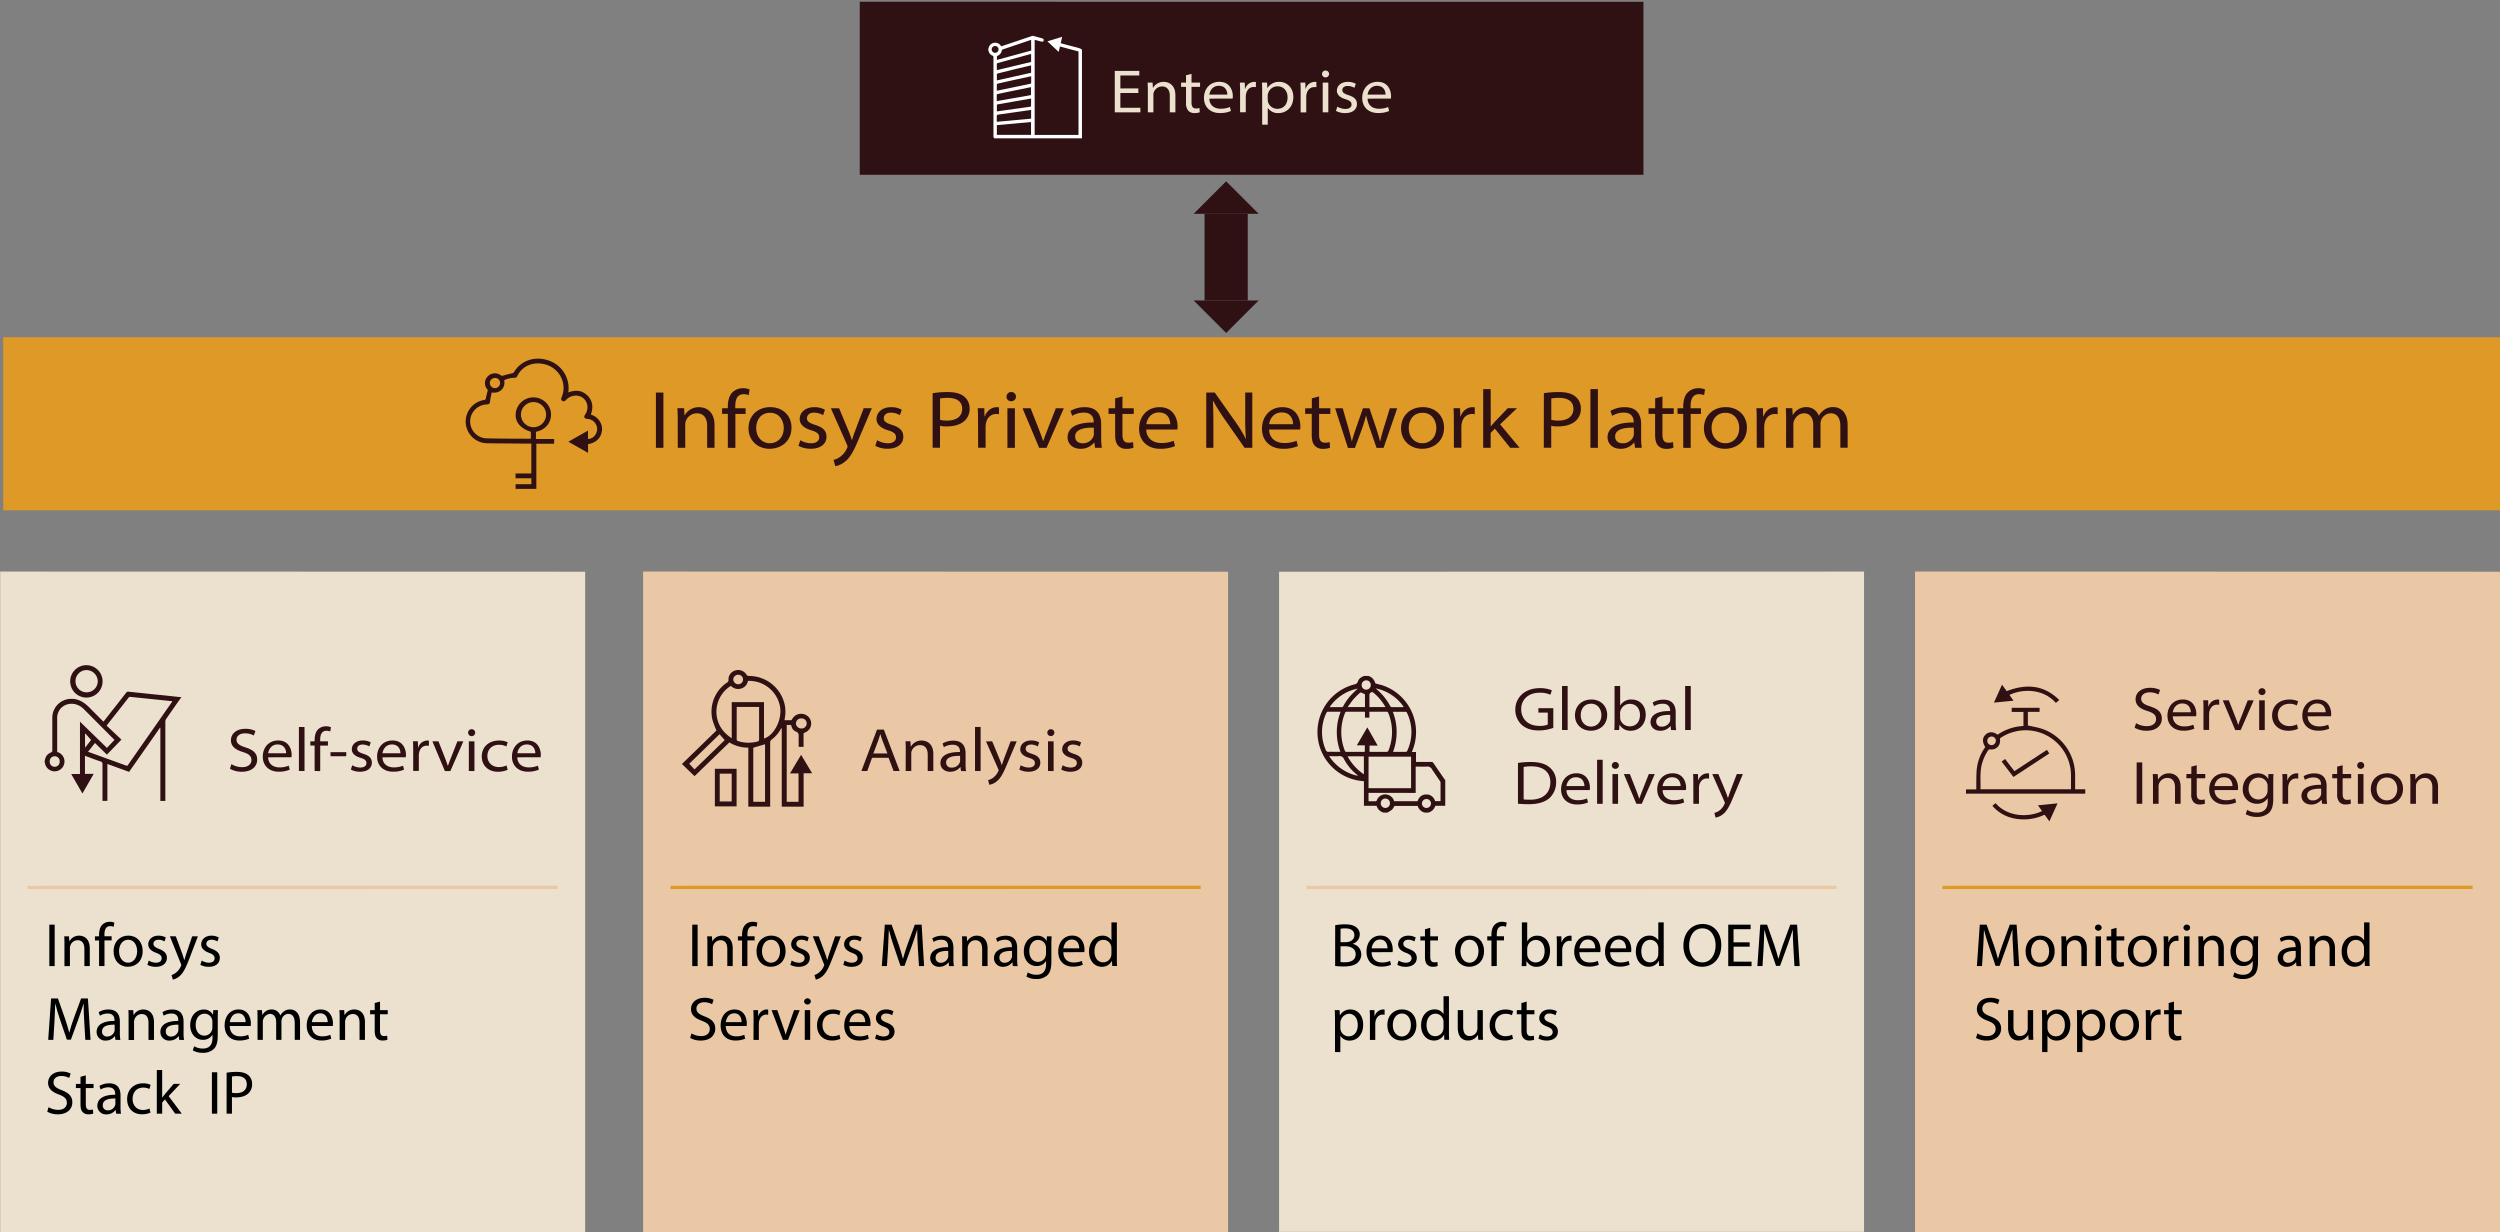 <svg id="Layer_1" data-name="Layer 1" xmlns="http://www.w3.org/2000/svg" viewBox="0 0 1463.6 721.26"><rect x="0" y="0" width="1463.6" height="721.26" fill="#808080" stroke="none"/><defs><style>.cls-1{fill:#eac8a5;}.cls-2{fill:#ece1ce;}.cls-3,.cls-4{fill:none;stroke-miterlimit:10;stroke-width:1.95px;}.cls-3{stroke:#eac8a5;}.cls-4{stroke:#df9926;}.cls-5{fill:#2f1113;}.cls-6{fill:#df9926;}.cls-7{fill:#fff;}</style></defs><title>Infosys-Private-Network-Platform</title><polygon class="cls-1" points="376.5 334.61 376.5 721.26 718.97 721.26 718.97 334.7 376.5 334.61"/><polygon class="cls-2" points="748.82 334.73 748.82 721.17 1091.29 721.17 1091.29 334.61 748.82 334.73"/><polygon class="cls-2" points="0.11 334.61 0.11 721.26 342.57 721.26 342.57 334.7 0.11 334.61"/><line class="cls-3" x1="16.14" y1="519.54" x2="326.54" y2="519.48"/><line class="cls-4" x1="392.54" y1="519.54" x2="702.94" y2="519.48"/><line class="cls-3" x1="764.85" y1="519.54" x2="1075.25" y2="519.48"/><path class="cls-5" d="M135.47,447.35a12.06,12.06,0,0,0,6.3,1.77c3.42,0,5.43-1.68,5.43-4.13,0-2.25-1.32-3.57-5-4.72-4.64-1.43-7-3.46-7-6.94,0-3.81,3.33-6.65,8.35-6.65a12.73,12.73,0,0,1,6,1.27l-.94,2.64a10.61,10.61,0,0,0-5.14-1.26c-3.66,0-5,2-5,3.68,0,2.2,1.55,3.36,5.25,4.54,4.51,1.47,6.84,3.36,6.84,7.2,0,3.57-2.67,7.06-9.05,7.06a13.85,13.85,0,0,1-6.91-1.76Z"/><path class="cls-5" d="M157,443.36c.07,3.92,3,5.9,6.57,5.9a13.69,13.69,0,0,0,5.46-1l.59,2.32a16.09,16.09,0,0,1-6.46,1.2c-5.74,0-9.31-3.61-9.31-8.8s3.34-9.47,9-9.47c6.39,0,7.89,5.39,7.89,8.36a6.48,6.48,0,0,1-.12,1.46ZM167.53,441c0-1.5-.67-5.16-5-5.16-3.69,0-5.23,3-5.52,5.16Z"/><path class="cls-5" d="M175,425.6h3.28v25.78H175Z"/><path class="cls-5" d="M184.19,451.38V436.47h-2.51V434h2.51v-.76c0-2.65.66-5,2.19-6.39a6.57,6.57,0,0,1,4.48-1.65,7.47,7.47,0,0,1,2.88.54l-.41,2.52a5,5,0,0,0-2.2-.43c-2.9,0-3.68,2.45-3.68,5.28V434H192v2.5h-4.53v14.91Z"/><path class="cls-5" d="M202.72,440.35v2.38H193.5v-2.38Z"/><path class="cls-5" d="M206.22,448a9.66,9.66,0,0,0,4.65,1.35c2.56,0,3.65-1.19,3.65-2.61,0-1.59-1.06-2.35-3.56-3.12-3.44-1-5-2.81-5-4.92,0-2.8,2.34-5.2,6.43-5.2a9.33,9.33,0,0,1,4.65,1.13l-.81,2.37a7.83,7.83,0,0,0-4-1.11c-2,0-3.1,1.07-3.1,2.45,0,1.53,1.22,2.17,3.69,3,3.33,1.05,4.87,2.54,4.89,5.2,0,2.95-2.41,5.27-6.94,5.27a11.41,11.41,0,0,1-5.37-1.28Z"/><path class="cls-5" d="M223.92,443.36c.07,3.92,3,5.9,6.57,5.9a13.78,13.78,0,0,0,5.47-1l.58,2.32a16,16,0,0,1-6.46,1.2c-5.74,0-9.31-3.61-9.31-8.8s3.35-9.47,9-9.47c6.38,0,7.89,5.39,7.89,8.36a6.35,6.35,0,0,1-.13,1.46ZM234.45,441c0-1.5-.67-5.16-5-5.16-3.7,0-5.23,3-5.53,5.16Z"/><path class="cls-5" d="M241.9,439.7c0-2.25,0-4-.14-5.73h2.87l.12,3.65h.12a5.63,5.63,0,0,1,5.24-4.08,3.79,3.79,0,0,1,1,.1v3a5.65,5.65,0,0,0-1.24-.11c-2.39,0-4.06,1.7-4.53,4.19a7.4,7.4,0,0,0-.14,1.44v9.19H241.9Z"/><path class="cls-5" d="M256.7,434l3.82,9.75c.7,1.76,1.2,3.16,1.65,4.59h.09c.47-1.45,1-2.89,1.7-4.59l3.82-9.75h3.5l-7.61,17.41h-3.21L253.14,434Z"/><path class="cls-5" d="M278.19,428.91a2.07,2.07,0,0,1-4.14,0,2,2,0,0,1,2.09-2A2,2,0,0,1,278.19,428.91Zm-3.71,22.47V434h3.28v17.41Z"/><path class="cls-5" d="M297.2,450.68a14.23,14.23,0,0,1-5.7,1.13c-5.73,0-9.46-3.74-9.46-8.92,0-5.49,4-9.35,10.18-9.35a11.78,11.78,0,0,1,5,1l-.76,2.49a8.79,8.79,0,0,0-4.28-1c-4.36,0-6.85,2.86-6.84,6.55,0,4,2.93,6.51,6.72,6.51a10.94,10.94,0,0,0,4.5-1Z"/><path class="cls-5" d="M302.86,443.36c.08,3.92,3,5.9,6.58,5.9a13.69,13.69,0,0,0,5.46-1l.59,2.32a16.09,16.09,0,0,1-6.46,1.2c-5.74,0-9.31-3.61-9.31-8.8s3.34-9.47,9-9.47c6.39,0,7.89,5.39,7.89,8.36a6.48,6.48,0,0,1-.12,1.46ZM313.4,441c0-1.5-.67-5.16-5-5.16-3.69,0-5.23,3-5.52,5.16Z"/><polygon class="cls-6" points="1.88 197.43 1.88 298.74 1463.6 298.74 1463.6 197.45 1.88 197.43"/><path class="cls-5" d="M388.39,229.82v32.35H384V229.82Z"/><path class="cls-5" d="M396.77,245.32c0-2.32-.06-4.42-.19-6.36h3.9l.25,4.16h.12a9.47,9.47,0,0,1,8.46-4.74c3.18,0,9,1.77,9,10.53v13.26H414V249.31c0-4.08-1.7-7.35-6.08-7.35a6.93,6.93,0,0,0-6.42,4.52,5.83,5.83,0,0,0-.33,1.92v13.77h-4.37Z"/><path class="cls-5" d="M426.1,262.17V242.29h-3.35V239h3.35v-1c0-3.53.87-6.62,2.91-8.52a8.8,8.8,0,0,1,6-2.2,10,10,0,0,1,3.84.72l-.54,3.36a6.94,6.94,0,0,0-2.94-.58c-3.87,0-4.91,3.28-4.91,7.05V239h6.06v3.33h-6v19.88Z"/><path class="cls-5" d="M463.38,250.28c0,8.46-6.56,12.47-12.82,12.47-7,0-12.36-4.86-12.36-12,0-7.54,5.54-12.41,12.77-12.41C458.49,238.38,463.38,243.54,463.38,250.28Zm-20.69.35c0,5.51,3.66,8.88,8,8.88s8.16-3.23,8.16-9c0-4.05-2.42-8.85-8-8.85S442.69,246,442.69,250.63Z"/><path class="cls-5" d="M468.52,257.72a12.93,12.93,0,0,0,6.21,1.8c3.41,0,4.87-1.59,4.87-3.48,0-2.12-1.42-3.13-4.76-4.15-4.58-1.38-6.67-3.75-6.66-6.58,0-3.72,3.11-6.93,8.57-6.93a12.35,12.35,0,0,1,6.2,1.51l-1.07,3.16a10.6,10.6,0,0,0-5.32-1.47c-2.66,0-4.13,1.42-4.13,3.26,0,2,1.63,2.89,4.92,3.94,4.44,1.41,6.5,3.4,6.52,6.94,0,3.93-3.2,7-9.25,7a15.08,15.08,0,0,1-7.16-1.71Z"/><path class="cls-5" d="M491.24,239,497,252.81c.59,1.44,1.27,3.36,1.67,4.71h.13c.47-1.38,1-3.16,1.65-4.85l5.2-13.71h4.75L503.17,256c-3.53,8.69-5.76,12.24-8.68,14.42A12,12,0,0,1,489,272.9l-1-3.66a10.78,10.78,0,0,0,3.84-1.78,12.69,12.69,0,0,0,4-5,2.29,2.29,0,0,0,.35-1,3,3,0,0,0-.35-1.15L486.41,239Z"/><path class="cls-5" d="M513.5,257.72a12.89,12.89,0,0,0,6.2,1.8c3.42,0,4.87-1.59,4.87-3.48,0-2.12-1.42-3.13-4.76-4.15-4.58-1.38-6.67-3.75-6.66-6.58,0-3.72,3.12-6.93,8.57-6.93a12.39,12.39,0,0,1,6.21,1.51l-1.08,3.16a10.53,10.53,0,0,0-5.32-1.47c-2.66,0-4.12,1.42-4.12,3.26,0,2,1.62,2.89,4.91,3.94,4.44,1.41,6.51,3.4,6.52,6.94,0,3.93-3.2,7-9.24,7a15.12,15.12,0,0,1-7.17-1.71Z"/><path class="cls-5" d="M546,230.18a56.68,56.68,0,0,1,8.94-.65c4.48,0,7.68,1,9.71,2.79a8.72,8.72,0,0,1,3,6.8,9.36,9.36,0,0,1-2.7,7c-2.38,2.35-6.15,3.52-10.63,3.52a14.91,14.91,0,0,1-4-.38v12.88H546Zm4.35,15.6a14.93,14.93,0,0,0,4.13.45c5.55,0,8.82-2.53,8.82-6.9,0-4.6-3.62-6.4-8.37-6.4a24.32,24.32,0,0,0-4.58.36Z"/><path class="cls-5" d="M572.59,246.6c0-3-.05-5.35-.19-7.64h3.84l.15,4.86h.16c1.19-3.42,4-5.44,7-5.44a4.89,4.89,0,0,1,1.3.14v4a7.4,7.4,0,0,0-1.66-.15c-3.19,0-5.4,2.27-6,5.59a9.86,9.86,0,0,0-.18,1.92v12.25h-4.38Z"/><path class="cls-5" d="M594.78,232.21a2.68,2.68,0,0,1-2.83,2.7,2.64,2.64,0,0,1-2.69-2.7,2.69,2.69,0,0,1,2.77-2.7A2.66,2.66,0,0,1,594.78,232.21Zm-5,30V239h4.38v23.21Z"/><path class="cls-5" d="M603.37,239l5.09,13c.93,2.34,1.6,4.21,2.19,6.11h.13c.62-1.93,1.38-3.85,2.26-6.11l5.11-13h4.66l-10.15,23.21h-4.28L598.62,239Z"/><path class="cls-5" d="M641.07,262.17l-.41-3.09h-.12a9.92,9.92,0,0,1-7.92,3.67c-5.22,0-7.62-3.57-7.62-6.67,0-5.57,5.09-8.83,15.3-8.73v-.41c0-1.47-.45-5.41-5.81-5.38a12.76,12.76,0,0,0-6.78,1.91l-1-2.88a16,16,0,0,1,8.41-2.21c7.91,0,9.55,5.46,9.55,9.91v8.23a35.71,35.71,0,0,0,.39,5.65Zm-.69-11.8c-5.46-.13-10.94.84-10.94,5.15,0,2.68,1.92,4,4.31,4a6.7,6.7,0,0,0,6.4-4,4.14,4.14,0,0,0,.23-1.33Z"/><path class="cls-5" d="M657.13,232.11V239h6.61v3.33h-6.61v12.08c0,2.84.75,4.76,3.45,4.76a8.92,8.92,0,0,0,2.77-.36l.2,3.32a11.64,11.64,0,0,1-4.12.66,6.32,6.32,0,0,1-4.86-1.92c-1.24-1.35-1.72-3.57-1.72-6.13V242.29H649V239h3.85V233.2Z"/><path class="cls-5" d="M671.06,251.47c.11,5.24,4,7.88,8.77,7.88a18.21,18.21,0,0,0,7.29-1.3l.78,3.1a21.37,21.37,0,0,1-8.62,1.6c-7.65,0-12.41-4.82-12.41-11.74s4.46-12.63,12-12.63c8.52,0,10.53,7.19,10.53,11.15a8.22,8.22,0,0,1-.17,1.94Zm14.05-3.14c0-2-.89-6.87-6.62-6.87-4.93,0-7,4-7.37,6.87Z"/><path class="cls-5" d="M706.18,262.17V229.82h5L723,246.56a86.83,86.83,0,0,1,6.32,10.3l.11-.07A124,124,0,0,1,729,244V229.82h4.14v32.35h-4.5l-11.66-16.68a122.31,122.31,0,0,1-6.75-10.78l-.16.07c.24,4,.29,7.85.29,12.68v14.71Z"/><path class="cls-5" d="M743,251.47c.11,5.24,4,7.88,8.77,7.88a18.21,18.21,0,0,0,7.29-1.3l.78,3.1a21.37,21.37,0,0,1-8.62,1.6c-7.65,0-12.41-4.82-12.41-11.74s4.46-12.63,11.95-12.63c8.52,0,10.53,7.19,10.53,11.15a8.22,8.22,0,0,1-.17,1.94Zm14-3.14c0-2-.89-6.87-6.62-6.87-4.93,0-7,4-7.37,6.87Z"/><path class="cls-5" d="M772.24,232.11V239h6.6v3.33h-6.6v12.08c0,2.84.75,4.76,3.45,4.76a8.9,8.9,0,0,0,2.76-.36l.2,3.32a11.62,11.62,0,0,1-4.11.66,6.33,6.33,0,0,1-4.87-1.92c-1.24-1.35-1.72-3.57-1.72-6.13V242.29H764.1V239H768V233.2Z"/><path class="cls-5" d="M786.08,239l3.42,11.92c.73,2.63,1.34,5,1.88,7.41h.09c.57-2.32,1.4-4.78,2.29-7.39L797.93,239h3.78l4,11.77c.91,2.81,1.65,5.27,2.23,7.56h.1c.47-2.32,1.15-4.78,2-7.55L813.67,239H818l-8,23.21h-4.1l-3.81-11a75.09,75.09,0,0,1-2.32-7.87h-.09a70.37,70.37,0,0,1-2.38,7.88l-4.06,11h-4.1L781.64,239Z"/><path class="cls-5" d="M845.41,250.28c0,8.46-6.56,12.47-12.82,12.47-7,0-12.36-4.86-12.36-12,0-7.54,5.54-12.41,12.77-12.41C840.52,238.38,845.41,243.54,845.41,250.28Zm-20.69.35c0,5.51,3.66,8.88,8,8.88s8.16-3.23,8.16-9c0-4.05-2.42-8.85-8-8.85S824.72,246,824.72,250.63Z"/><path class="cls-5" d="M851.13,246.6c0-3,0-5.35-.19-7.64h3.84l.15,4.86h.16c1.19-3.42,3.95-5.44,7-5.44a4.89,4.89,0,0,1,1.3.14v4a7.4,7.4,0,0,0-1.66-.15c-3.19,0-5.4,2.27-6,5.59a9.86,9.86,0,0,0-.18,1.92v12.25h-4.38Z"/><path class="cls-5" d="M872.74,249.55h.09c.61-.77,1.54-1.85,2.29-2.65l7.59-7.94h5.43l-9.91,9.47,11.4,13.74h-5.49l-9-11.22-2.44,2.5v8.72h-4.38V227.8h4.38Z"/><path class="cls-5" d="M903.84,230.18a56.68,56.68,0,0,1,8.94-.65c4.48,0,7.69,1,9.71,2.79a8.73,8.73,0,0,1,3,6.8,9.4,9.4,0,0,1-2.7,7c-2.38,2.35-6.15,3.52-10.64,3.52a14.91,14.91,0,0,1-4-.38v12.88h-4.35Zm4.35,15.6a14.93,14.93,0,0,0,4.13.45c5.55,0,8.82-2.53,8.82-6.9,0-4.6-3.62-6.4-8.36-6.4a24.45,24.45,0,0,0-4.59.36Z"/><path class="cls-5" d="M931.1,227.8h4.37v34.37H931.1Z"/><path class="cls-5" d="M957.2,262.17l-.41-3.09h-.13a9.92,9.92,0,0,1-7.92,3.67c-5.22,0-7.62-3.57-7.62-6.67,0-5.57,5.1-8.83,15.3-8.73v-.41c0-1.47-.44-5.41-5.81-5.38a12.79,12.79,0,0,0-6.78,1.91l-1-2.88a16,16,0,0,1,8.4-2.21c7.91,0,9.56,5.46,9.56,9.91v8.23a35.79,35.79,0,0,0,.38,5.65Zm-.69-11.8c-5.47-.13-10.94.84-10.94,5.15,0,2.68,1.92,4,4.3,4a6.73,6.73,0,0,0,6.41-4,4.14,4.14,0,0,0,.23-1.33Z"/><path class="cls-5" d="M973.26,232.11V239h6.6v3.33h-6.6v12.08c0,2.84.75,4.76,3.45,4.76a8.9,8.9,0,0,0,2.76-.36l.2,3.32a11.62,11.62,0,0,1-4.11.66,6.33,6.33,0,0,1-4.87-1.92c-1.23-1.35-1.72-3.57-1.72-6.13V242.29h-3.85V239H969V233.2Z"/><path class="cls-5" d="M985.43,262.17V242.29h-3.34V239h3.34v-1c0-3.53.88-6.62,2.92-8.52a8.78,8.78,0,0,1,6-2.2,10,10,0,0,1,3.83.72l-.53,3.36a7,7,0,0,0-3-.58c-3.86,0-4.9,3.28-4.9,7.05V239h6.06v3.33h-6v19.88Z"/><path class="cls-5" d="M1022.72,250.28c0,8.46-6.57,12.47-12.82,12.47-7,0-12.36-4.86-12.36-12,0-7.54,5.54-12.41,12.77-12.41C1017.83,238.38,1022.72,243.54,1022.72,250.28Zm-20.7.35c0,5.51,3.66,8.88,8.05,8.88s8.16-3.23,8.16-9c0-4.05-2.43-8.85-8-8.85S1002,246,1002,250.63Z"/><path class="cls-5" d="M1028.44,246.6c0-3,0-5.35-.19-7.64h3.83l.16,4.86h.16c1.19-3.42,3.95-5.44,7-5.44a4.89,4.89,0,0,1,1.3.14v4a7.4,7.4,0,0,0-1.66-.15c-3.19,0-5.4,2.27-6,5.59a9.86,9.86,0,0,0-.18,1.92v12.25h-4.38Z"/><path class="cls-5" d="M1045.67,245.32c0-2.32-.06-4.42-.19-6.36h3.81l.24,4h.12a8.77,8.77,0,0,1,8-4.61,7.51,7.51,0,0,1,7.11,5h.09a10.18,10.18,0,0,1,2.74-3.14,8.6,8.6,0,0,1,5.73-1.88c3.09,0,8.36,1.9,8.36,10.7v13.09h-4.27V249.51c0-5-2.06-7.55-5.64-7.55a6.16,6.16,0,0,0-5.56,3.9,6.26,6.26,0,0,0-.41,2.13v14.18h-4.27v-13.5c0-4.08-2-6.71-5.37-6.71-3,0-5.08,2.36-5.87,4.36a6,6,0,0,0-.37,2.11v13.74h-4.28Z"/><polygon class="cls-5" points="503.34 1.03 503.34 102.34 962.14 102.34 962.14 1.05 503.34 1.03"/><path class="cls-2" d="M666.43,54.45H655.91V63.1h11.72v2.67h-15V41.51H667v2.68H655.91v7.58h10.52Z"/><path class="cls-2" d="M672,53.14c0-1.74-.05-3.32-.15-4.77h2.92l.19,3.11H675a7.13,7.13,0,0,1,6.35-3.55c2.39,0,6.77,1.33,6.77,7.9v9.94h-3.27V56.13c0-3.06-1.29-5.52-4.56-5.52A5.22,5.22,0,0,0,675.48,54a4.57,4.57,0,0,0-.24,1.44V65.77H672Z"/><path class="cls-2" d="M697.56,43.23v5.14h5v2.49h-5v9.06c0,2.14.56,3.57,2.59,3.57a6.65,6.65,0,0,0,2.07-.27l.15,2.5a8.78,8.78,0,0,1-3.08.49,4.76,4.76,0,0,1-3.65-1.44,6.84,6.84,0,0,1-1.29-4.6V50.86h-2.89V48.37h2.89V44.05Z"/><path class="cls-2" d="M708,57.75c.08,3.93,3,5.9,6.57,5.9a13.57,13.57,0,0,0,5.47-1l.59,2.33a16.15,16.15,0,0,1-6.47,1.2c-5.74,0-9.31-3.62-9.31-8.81s3.35-9.47,9-9.47c6.38,0,7.89,5.4,7.89,8.36a5.83,5.83,0,0,1-.13,1.46Zm10.53-2.36c0-1.49-.66-5.15-5-5.15-3.7,0-5.23,3-5.53,5.15Z"/><path class="cls-2" d="M726,54.1c0-2.25,0-4-.14-5.73h2.87l.12,3.64H729a5.64,5.64,0,0,1,5.25-4.08,3.87,3.87,0,0,1,1,.11v3a5.76,5.76,0,0,0-1.25-.12c-2.39,0-4.05,1.71-4.53,4.19a7.51,7.51,0,0,0-.14,1.45v9.18H726Z"/><path class="cls-2" d="M738.92,54.12c0-2.07,0-4-.15-5.75h3l.19,3.22H742a7.79,7.79,0,0,1,7-3.66c4.61,0,8.17,3.67,8.17,8.8,0,6.21-4.22,9.48-8.75,9.48a7,7,0,0,1-6.14-3h-.08V73h-3.27Zm3.27,4.34a6.37,6.37,0,0,0,.14,1.24,5.64,5.64,0,0,0,5.47,4c3.71,0,6-2.62,6-6.77,0-3.43-2.14-6.4-5.87-6.4a5.68,5.68,0,0,0-5.54,4.15,5.34,5.34,0,0,0-.24,1.28Z"/><path class="cls-2" d="M761.45,54.1c0-2.25,0-4-.14-5.73h2.87L764.3,52h.12a5.64,5.64,0,0,1,5.25-4.08,3.74,3.74,0,0,1,1,.11v3A5.6,5.6,0,0,0,769.4,51c-2.39,0-4,1.71-4.53,4.19a7.51,7.51,0,0,0-.14,1.45v9.18h-3.28Z"/><path class="cls-2" d="M778.09,43.31a2,2,0,0,1-2.12,2,2,2,0,0,1-2-2,2,2,0,0,1,2.08-2A2,2,0,0,1,778.09,43.31Zm-3.72,22.46V48.37h3.28v17.4Z"/><path class="cls-2" d="M782.94,62.44a9.63,9.63,0,0,0,4.65,1.35c2.56,0,3.65-1.2,3.65-2.61,0-1.6-1.06-2.35-3.57-3.12-3.43-1-5-2.81-5-4.93,0-2.79,2.33-5.2,6.42-5.2a9.3,9.3,0,0,1,4.65,1.13l-.8,2.37a8,8,0,0,0-4-1.1c-2,0-3.09,1.07-3.09,2.45s1.21,2.16,3.68,2.95c3.33,1.06,4.88,2.55,4.89,5.2,0,3-2.4,5.28-6.93,5.28a11.26,11.26,0,0,1-5.37-1.29Z"/><path class="cls-2" d="M800.64,57.75c.07,3.93,3,5.9,6.57,5.9a13.51,13.51,0,0,0,5.46-1l.59,2.33a16.09,16.09,0,0,1-6.46,1.2c-5.74,0-9.31-3.62-9.31-8.81s3.34-9.47,9-9.47c6.39,0,7.89,5.4,7.89,8.36a6.48,6.48,0,0,1-.12,1.46Zm10.53-2.36c0-1.49-.67-5.15-5-5.15-3.7,0-5.24,3-5.53,5.15Z"/><path class="cls-5" d="M510.53,443.64l-2.8,7.74h-3.44l9.15-24.26h4l9.25,24.26h-3.55l-2.94-7.74Zm9-2.53-2.78-7.25c-.59-1.55-1-2.81-1.35-4.06h-.07c-.37,1.28-.75,2.56-1.28,4l-2.76,7.32Z"/><path class="cls-5" d="M530.25,438.74c0-1.74,0-3.31-.14-4.77H533l.19,3.12h.09a7.1,7.1,0,0,1,6.34-3.55c2.39,0,6.78,1.32,6.78,7.89v9.95h-3.28v-9.65c0-3.05-1.28-5.51-4.56-5.51a5.22,5.22,0,0,0-4.82,3.39,4.47,4.47,0,0,0-.24,1.44v10.33h-3.28Z"/><path class="cls-5" d="M562.6,451.38l-.31-2.32h-.09a7.45,7.45,0,0,1-5.94,2.75c-3.91,0-5.71-2.68-5.71-5,0-4.17,3.82-6.62,11.47-6.55V440c0-1.11-.33-4.06-4.36-4a9.57,9.57,0,0,0-5.08,1.43l-.76-2.16a12,12,0,0,1,6.3-1.65c5.93,0,7.17,4.09,7.17,7.43v6.17a27.24,27.24,0,0,0,.28,4.24Zm-.52-8.85c-4.09-.1-8.2.63-8.2,3.86a2.93,2.93,0,0,0,3.23,3,5,5,0,0,0,4.8-3,3.09,3.09,0,0,0,.17-1Z"/><path class="cls-5" d="M570.82,425.6h3.28v25.78h-3.28Z"/><path class="cls-5" d="M580.87,434l4.3,10.38c.44,1.09,1,2.53,1.25,3.54h.1c.35-1,.76-2.37,1.23-3.64l3.9-10.28h3.57l-5.41,12.81c-2.64,6.52-4.31,9.18-6.51,10.81a8.9,8.9,0,0,1-4.13,1.83l-.7-2.74a8.24,8.24,0,0,0,2.87-1.34,9.46,9.46,0,0,0,3-3.72,1.65,1.65,0,0,0,.26-.73,2.26,2.26,0,0,0-.26-.87l-7.1-16Z"/><path class="cls-5" d="M597.56,448a9.7,9.7,0,0,0,4.66,1.35c2.56,0,3.65-1.19,3.65-2.61,0-1.59-1.07-2.35-3.57-3.12-3.44-1-5-2.81-5-4.92,0-2.8,2.33-5.2,6.42-5.2a9.3,9.3,0,0,1,4.65,1.13l-.8,2.37a7.87,7.87,0,0,0-4-1.11c-2,0-3.09,1.07-3.09,2.45,0,1.53,1.21,2.17,3.68,3,3.33,1.05,4.88,2.54,4.89,5.2,0,2.95-2.4,5.27-6.93,5.27a11.45,11.45,0,0,1-5.38-1.28Z"/><path class="cls-5" d="M617.27,428.91a2,2,0,0,1-2.12,2,2,2,0,0,1-2-2,2,2,0,0,1,2.08-2A2,2,0,0,1,617.27,428.91Zm-3.72,22.47V434h3.28v17.41Z"/><path class="cls-5" d="M622.11,448a9.7,9.7,0,0,0,4.66,1.35c2.56,0,3.65-1.19,3.65-2.61,0-1.59-1.06-2.35-3.57-3.12-3.43-1-5-2.81-5-4.92,0-2.8,2.33-5.2,6.42-5.2a9.3,9.3,0,0,1,4.65,1.13l-.8,2.37a7.87,7.87,0,0,0-4-1.11c-2,0-3.09,1.07-3.09,2.45,0,1.53,1.21,2.17,3.68,3,3.33,1.05,4.88,2.54,4.89,5.2,0,2.95-2.4,5.27-6.93,5.27a11.45,11.45,0,0,1-5.38-1.28Z"/><polygon class="cls-1" points="1121.14 334.61 1121.14 721.26 1463.6 721.26 1463.6 334.7 1121.14 334.61"/><line class="cls-4" x1="1137.17" y1="519.54" x2="1447.57" y2="519.48"/><path class="cls-5" d="M1250.52,423.35a12.13,12.13,0,0,0,6.31,1.77c3.42,0,5.43-1.68,5.43-4.13,0-2.25-1.32-3.57-5-4.72-4.64-1.43-7-3.46-7-6.94,0-3.81,3.33-6.65,8.35-6.65a12.73,12.73,0,0,1,6,1.27l-.94,2.64a10.64,10.64,0,0,0-5.14-1.26c-3.66,0-5,2-5,3.68,0,2.2,1.55,3.36,5.24,4.54,4.52,1.47,6.85,3.36,6.85,7.2,0,3.57-2.67,7.06-9,7.06a13.85,13.85,0,0,1-6.91-1.76Z"/><path class="cls-5" d="M1272.05,419.36c.08,3.92,3,5.9,6.58,5.9a13.69,13.69,0,0,0,5.46-1l.59,2.32a16.09,16.09,0,0,1-6.46,1.2c-5.74,0-9.31-3.61-9.31-8.8s3.34-9.47,9-9.47c6.39,0,7.89,5.39,7.89,8.36a6.48,6.48,0,0,1-.12,1.46Zm10.53-2.36c0-1.5-.66-5.16-5-5.16-3.7,0-5.23,3-5.52,5.16Z"/><path class="cls-5" d="M1290,415.7c0-2.25,0-4-.15-5.73h2.88l.11,3.65h.12a5.64,5.64,0,0,1,5.25-4.08,3.83,3.83,0,0,1,1,.1v3a5.75,5.75,0,0,0-1.25-.11c-2.39,0-4,1.7-4.53,4.19a8.29,8.29,0,0,0-.13,1.44v9.19H1290Z"/><path class="cls-5" d="M1304.84,410l3.82,9.75c.7,1.76,1.2,3.16,1.64,4.59h.09c.47-1.45,1-2.89,1.7-4.59l3.83-9.75h3.5l-7.62,17.41h-3.2L1301.28,410Z"/><path class="cls-5" d="M1326.33,404.91a2,2,0,0,1-2.12,2,2,2,0,0,1-2-2,2,2,0,0,1,2.08-2A2,2,0,0,1,1326.33,404.91Zm-3.72,22.47V410h3.28v17.41Z"/><path class="cls-5" d="M1345.33,426.68a14.13,14.13,0,0,1-5.69,1.13c-5.74,0-9.46-3.74-9.46-8.92,0-5.49,4-9.35,10.17-9.35a11.75,11.75,0,0,1,5.05,1l-.75,2.49a8.79,8.79,0,0,0-4.28-1c-4.37,0-6.86,2.86-6.85,6.55,0,4,2.94,6.51,6.73,6.51a10.85,10.85,0,0,0,4.49-1Z"/><path class="cls-5" d="M1351,419.36c.08,3.92,3,5.9,6.57,5.9a13.75,13.75,0,0,0,5.47-1l.59,2.32a16.13,16.13,0,0,1-6.46,1.2c-5.75,0-9.31-3.61-9.31-8.8s3.34-9.47,9-9.47c6.38,0,7.89,5.39,7.89,8.36a5.83,5.83,0,0,1-.13,1.46Zm10.53-2.36c0-1.5-.66-5.16-5-5.16-3.7,0-5.23,3-5.53,5.16Z"/><path class="cls-5" d="M1254.16,446.32v24.26h-3.28V446.32Z"/><path class="cls-5" d="M1260.44,457.94c0-1.74,0-3.31-.14-4.77h2.92l.19,3.12h.09a7.13,7.13,0,0,1,6.35-3.55c2.38,0,6.77,1.32,6.77,7.89v9.95h-3.28v-9.65c0-3.05-1.28-5.51-4.55-5.51a5.21,5.21,0,0,0-4.82,3.39,4.21,4.21,0,0,0-.25,1.44v10.33h-3.28Z"/><path class="cls-5" d="M1286.05,448v5.14h5v2.5h-5v9.05c0,2.14.56,3.57,2.59,3.57a7.09,7.09,0,0,0,2.07-.26l.15,2.49a8.78,8.78,0,0,1-3.08.49,4.72,4.72,0,0,1-3.65-1.44,6.8,6.8,0,0,1-1.29-4.6v-9.3H1280v-2.5h2.89v-4.32Z"/><path class="cls-5" d="M1296.5,462.56c.08,3.92,3,5.9,6.57,5.9a13.75,13.75,0,0,0,5.47-1l.58,2.32a16,16,0,0,1-6.46,1.2c-5.74,0-9.31-3.62-9.31-8.8s3.35-9.47,9-9.47c6.38,0,7.89,5.39,7.89,8.36a6.42,6.42,0,0,1-.13,1.46ZM1307,460.2c0-1.5-.67-5.16-5-5.16-3.7,0-5.23,3-5.53,5.16Z"/><path class="cls-5" d="M1331,453.17c-.1,1.24-.15,2.61-.15,4.54V468c0,3.84-.9,6.48-2.74,8.09a10.45,10.45,0,0,1-6.91,2.17,12.22,12.22,0,0,1-6.47-1.63l.84-2.52a10.73,10.73,0,0,0,5.75,1.6c3.58,0,6.29-1.79,6.29-6.35v-2h-.07a7.13,7.13,0,0,1-6.27,3.2A8.18,8.18,0,0,1,1313,462c0-5.73,4.15-9.28,8.65-9.28,3.42,0,5.31,1.66,6.17,3.25h.07l.13-2.82Zm-3.43,7.13a4.78,4.78,0,0,0-.19-1.46,5.15,5.15,0,0,0-5.09-3.61c-3.36,0-5.88,2.5-5.88,6.61,0,3.06,1.88,6.2,5.84,6.2a5.4,5.4,0,0,0,5-3.52,5.63,5.63,0,0,0,.27-1.72Z"/><path class="cls-5" d="M1336.3,458.9c0-2.25,0-4-.15-5.73H1339l.11,3.65h.12a5.65,5.65,0,0,1,5.25-4.08,3.43,3.43,0,0,1,1,.11v3a5.75,5.75,0,0,0-1.25-.11c-2.39,0-4,1.7-4.53,4.19a8.29,8.29,0,0,0-.13,1.44v9.19h-3.28Z"/><path class="cls-5" d="M1359.43,470.58l-.31-2.32H1359a7.42,7.42,0,0,1-5.94,2.75c-3.91,0-5.71-2.68-5.71-5,0-4.17,3.82-6.62,11.47-6.55v-.31c0-1.1-.33-4-4.35-4a9.58,9.58,0,0,0-5.09,1.43l-.76-2.16a12,12,0,0,1,6.3-1.65c5.94,0,7.17,4.09,7.17,7.43v6.17a26,26,0,0,0,.29,4.24Zm-.52-8.85c-4.09-.1-8.2.63-8.2,3.86a2.93,2.93,0,0,0,3.23,3,5,5,0,0,0,4.8-3,3.09,3.09,0,0,0,.17-1Z"/><path class="cls-5" d="M1371.48,448v5.14h5v2.5h-5v9.05c0,2.14.56,3.57,2.59,3.57a7.09,7.09,0,0,0,2.07-.26l.15,2.49a8.85,8.85,0,0,1-3.09.49,4.72,4.72,0,0,1-3.64-1.44,6.8,6.8,0,0,1-1.3-4.6v-9.3h-2.88v-2.5h2.88v-4.32Z"/><path class="cls-5" d="M1384.11,448.11a2,2,0,0,1-2.12,2,2,2,0,0,1-2-2,2,2,0,0,1,2.08-2A2,2,0,0,1,1384.11,448.11Zm-3.71,22.47V453.17h3.28v17.41Z"/><path class="cls-5" d="M1406.84,461.66c0,6.35-4.92,9.35-9.61,9.35-5.26,0-9.27-3.64-9.27-9,0-5.65,4.16-9.3,9.58-9.3C1403.18,452.74,1406.84,456.61,1406.84,461.66Zm-15.51.26c0,4.13,2.74,6.66,6,6.66s6.12-2.42,6.12-6.78c0-3-1.82-6.64-6-6.64S1391.33,458.41,1391.33,461.92Z"/><path class="cls-5" d="M1411.14,457.94c0-1.74-.05-3.31-.14-4.77h2.92l.19,3.12h.09a7.1,7.1,0,0,1,6.34-3.55c2.39,0,6.78,1.32,6.78,7.89v9.95H1424v-9.65c0-3.05-1.28-5.51-4.56-5.51a5.22,5.22,0,0,0-4.82,3.39,4.47,4.47,0,0,0-.24,1.44v10.33h-3.28Z"/><path class="cls-5" d="M909.36,426.13a25.46,25.46,0,0,1-8.52,1.5c-4.19,0-7.58-1.05-10.18-3.49a12,12,0,0,1-3.53-8.79c0-6.5,5-12.49,14.45-12.49a17.85,17.85,0,0,1,6.93,1.26l-.84,2.61a14.56,14.56,0,0,0-6.21-1.19c-6.84,0-10.89,4.08-10.89,9.68s4,9.75,10.56,9.75a12,12,0,0,0,5-.78v-7h-5.5v-2.58h8.74Z"/><path class="cls-5" d="M914.48,401.6h3.28v25.78h-3.28Z"/><path class="cls-5" d="M940.92,418.46c0,6.35-4.92,9.35-9.61,9.35-5.25,0-9.27-3.64-9.27-9,0-5.65,4.16-9.3,9.58-9.3C937.26,409.54,940.92,413.41,940.92,418.46Zm-15.51.26c0,4.13,2.74,6.66,6,6.66s6.12-2.42,6.12-6.78c0-3-1.82-6.64-6-6.64S925.41,415.21,925.41,418.72Z"/><path class="cls-5" d="M945.08,427.38c.09-1.27.14-2.93.14-4.6V401.6h3.28V413h.07a7.34,7.34,0,0,1,6.69-3.47c4.86,0,8.23,3.75,8.21,8.88,0,6.23-4.41,9.39-8.69,9.39a7.19,7.19,0,0,1-6.62-3.49h-.08l-.15,3.06Zm3.42-7.26a5.13,5.13,0,0,0,.14,1.17,5.61,5.61,0,0,0,5.46,3.93c3.7,0,6-2.59,6-6.68,0-3.5-2.14-6.47-5.91-6.47a5.66,5.66,0,0,0-5.53,4.15,4.8,4.8,0,0,0-.21,1.36Z"/><path class="cls-5" d="M978.33,427.38l-.31-2.32h-.09a7.45,7.45,0,0,1-5.94,2.75c-3.91,0-5.71-2.68-5.71-5,0-4.17,3.81-6.62,11.47-6.55V416c0-1.11-.33-4.06-4.36-4a9.57,9.57,0,0,0-5.08,1.43l-.77-2.16a12.09,12.09,0,0,1,6.31-1.65c5.93,0,7.17,4.09,7.17,7.43v6.17a27.24,27.24,0,0,0,.28,4.24Zm-.52-8.85c-4.09-.1-8.2.63-8.2,3.86a2.93,2.93,0,0,0,3.23,3,5.05,5.05,0,0,0,4.8-3,3.09,3.09,0,0,0,.17-1Z"/><path class="cls-5" d="M986.55,401.6h3.28v25.78h-3.28Z"/><path class="cls-5" d="M888.67,446.64a55.55,55.55,0,0,1,7.65-.54c5.14,0,8.83,1.21,11.21,3.45a10.68,10.68,0,0,1,3.49,8.3,12.62,12.62,0,0,1-3.68,9.17c-2.54,2.42-6.76,3.79-12.1,3.79a64.58,64.58,0,0,1-6.57-.28ZM892,468a27.9,27.9,0,0,0,3.85.17c7.94,0,11.78-4.23,11.78-10.22,0-5.61-3.65-9.31-11.16-9.31a22.8,22.8,0,0,0-4.47.38Z"/><path class="cls-5" d="M917.05,462.56c.08,3.92,3,5.9,6.57,5.9a13.75,13.75,0,0,0,5.47-1l.59,2.32a16.13,16.13,0,0,1-6.46,1.2c-5.75,0-9.31-3.62-9.31-8.8s3.34-9.47,9-9.47c6.39,0,7.89,5.39,7.89,8.36a5.88,5.88,0,0,1-.13,1.46Zm10.53-2.36c0-1.5-.66-5.16-5-5.16-3.7,0-5.23,3-5.52,5.16Z"/><path class="cls-5" d="M935,444.8h3.28v25.78H935Z"/><path class="cls-5" d="M947.75,448.11a2,2,0,0,1-2.12,2,2,2,0,0,1-2-2,2,2,0,0,1,2.08-2A2,2,0,0,1,947.75,448.11ZM944,470.58V453.17h3.28v17.41Z"/><path class="cls-5" d="M954.19,453.17l3.82,9.76c.7,1.76,1.2,3.15,1.65,4.58h.09c.47-1.45,1-2.89,1.7-4.58l3.83-9.76h3.49l-7.61,17.41H958l-7.32-17.41Z"/><path class="cls-5" d="M973.36,462.56c.07,3.92,3,5.9,6.57,5.9a13.69,13.69,0,0,0,5.46-1l.59,2.32a16.09,16.09,0,0,1-6.46,1.2c-5.74,0-9.31-3.62-9.31-8.8s3.34-9.47,9-9.47c6.39,0,7.9,5.39,7.9,8.36a6.42,6.42,0,0,1-.13,1.46Zm10.53-2.36c0-1.5-.67-5.16-5-5.16-3.7,0-5.23,3-5.53,5.16Z"/><path class="cls-5" d="M991.34,458.9c0-2.25,0-4-.15-5.73h2.88l.12,3.65h.11a5.65,5.65,0,0,1,5.25-4.08,3.43,3.43,0,0,1,1,.11v3a5.71,5.71,0,0,0-1.24-.11c-2.39,0-4.06,1.7-4.54,4.19a8.29,8.29,0,0,0-.13,1.44v9.19h-3.28Z"/><path class="cls-5" d="M1006,453.17l4.3,10.38c.44,1.09.95,2.53,1.25,3.54h.1c.35-1,.76-2.37,1.23-3.64l3.9-10.28h3.57L1015,466c-2.64,6.52-4.31,9.17-6.51,10.81a8.9,8.9,0,0,1-4.13,1.83l-.7-2.74a8.24,8.24,0,0,0,2.87-1.34,9.46,9.46,0,0,0,3-3.72,1.65,1.65,0,0,0,.26-.73,2.31,2.31,0,0,0-.26-.87l-7.1-16.05Z"/><path d="M32,541.33v24.26H28.88V541.33Z"/><path d="M37.73,552.89c0-1.8,0-3.28-.14-4.72H40.4l.18,2.88h.07a6.41,6.41,0,0,1,5.76-3.27c2.41,0,6.15,1.44,6.15,7.41v10.4H49.4v-10c0-2.81-1-5.15-4-5.15a4.51,4.51,0,0,0-4.25,3.24,4.43,4.43,0,0,0-.22,1.48v10.47H37.73Z"/><path d="M58,565.59v-15H55.59v-2.41H58v-.83c0-2.44.54-4.68,2-6.08a6.09,6.09,0,0,1,4.25-1.62,7.37,7.37,0,0,1,2.7.5l-.43,2.45a4.86,4.86,0,0,0-2-.39c-2.7,0-3.38,2.37-3.38,5v.93h4.21v2.41H61.17v15Z"/><path d="M83.52,556.74c0,6.44-4.46,9.25-8.67,9.25-4.72,0-8.35-3.46-8.35-9,0-5.83,3.81-9.25,8.64-9.25C80.14,547.78,83.52,551.41,83.52,556.74Zm-13.82.18c0,3.81,2.2,6.69,5.29,6.69s5.3-2.84,5.3-6.76c0-3-1.48-6.7-5.22-6.7S69.7,553.61,69.7,556.92Z"/><path d="M87.09,562.35a8.23,8.23,0,0,0,4.18,1.26c2.3,0,3.38-1.15,3.38-2.59s-.9-2.34-3.24-3.2c-3.13-1.12-4.61-2.85-4.61-4.93,0-2.81,2.27-5.11,6-5.11a8.65,8.65,0,0,1,4.29,1.08l-.79,2.3a6.84,6.84,0,0,0-3.57-1c-1.87,0-2.91,1.08-2.91,2.38s1,2.09,3.31,3c3,1.15,4.57,2.66,4.57,5.25,0,3.06-2.38,5.22-6.52,5.22a9.92,9.92,0,0,1-4.89-1.18Z"/><path d="M102.93,548.17l3.82,10.3c.39,1.15.82,2.52,1.11,3.56h.07c.33-1,.69-2.38,1.12-3.64l3.45-10.22h3.35l-4.75,12.42c-2.27,6-3.81,9-6,10.91a8.75,8.75,0,0,1-3.89,2l-.79-2.67a8.39,8.39,0,0,0,2.77-1.54,9.71,9.71,0,0,0,2.66-3.53,2.12,2.12,0,0,0,.25-.76,2.75,2.75,0,0,0-.21-.82l-6.45-16.06Z"/><path d="M118.09,562.35a8.2,8.2,0,0,0,4.17,1.26c2.3,0,3.38-1.15,3.38-2.59s-.9-2.34-3.24-3.2c-3.13-1.12-4.6-2.85-4.6-4.93,0-2.81,2.26-5.11,6-5.11a8.64,8.64,0,0,1,4.28,1.08l-.79,2.3a6.77,6.77,0,0,0-3.56-1c-1.88,0-2.92,1.08-2.92,2.38s1,2.09,3.31,3c3,1.15,4.57,2.66,4.57,5.25,0,3.06-2.37,5.22-6.51,5.22a10,10,0,0,1-4.9-1.18Z"/><path d="M49.32,598.14c-.18-3.38-.39-7.45-.36-10.48h-.1c-.83,2.85-1.84,5.87-3.06,9.22l-4.29,11.77H39.14l-3.93-11.56c-1.15-3.41-2.12-6.55-2.8-9.43h-.08c-.07,3-.25,7.1-.46,10.73l-.65,10.4h-3l1.69-24.26h4l4.14,11.74c1,3,1.83,5.65,2.45,8.17h.1c.62-2.45,1.48-5.11,2.56-8.17l4.32-11.74h4L53,608.79H49.94Z"/><path d="M67.58,608.79l-.26-2.19h-.1a6.49,6.49,0,0,1-5.33,2.59,5,5,0,0,1-5.33-5c0-4.22,3.75-6.52,10.48-6.48v-.36c0-1.44-.4-4-4-4a8.73,8.73,0,0,0-4.54,1.29l-.72-2.09A10.88,10.88,0,0,1,63.55,591c5.32,0,6.62,3.63,6.62,7.12v6.52a24,24,0,0,0,.29,4.17Zm-.47-8.89c-3.46-.07-7.38.54-7.38,3.93a2.8,2.8,0,0,0,3,3,4.34,4.34,0,0,0,4.21-2.92,3.2,3.2,0,0,0,.18-1Z"/><path d="M75.28,596.09c0-1.8,0-3.28-.14-4.72H78l.18,2.88h.07A6.41,6.41,0,0,1,84,591c2.41,0,6.15,1.44,6.15,7.41v10.4H86.94v-10c0-2.81-1-5.15-4-5.15a4.5,4.5,0,0,0-4.24,3.24,4.43,4.43,0,0,0-.22,1.48v10.47H75.28Z"/><path d="M104.91,608.79l-.25-2.19h-.11a6.49,6.49,0,0,1-5.33,2.59,5,5,0,0,1-5.33-5c0-4.22,3.75-6.52,10.48-6.48v-.36c0-1.44-.4-4-4-4a8.73,8.73,0,0,0-4.54,1.29l-.72-2.09a10.88,10.88,0,0,1,5.73-1.54c5.32,0,6.62,3.63,6.62,7.12v6.52a24,24,0,0,0,.29,4.17Zm-.47-8.89c-3.46-.07-7.38.54-7.38,3.93a2.8,2.8,0,0,0,3,3,4.32,4.32,0,0,0,4.21-2.92,3.2,3.2,0,0,0,.18-1Z"/><path d="M127.62,591.37c-.07,1.26-.14,2.67-.14,4.79v10.11c0,4-.79,6.45-2.48,8a9.27,9.27,0,0,1-6.34,2.09,11.27,11.27,0,0,1-5.79-1.44l.79-2.42a9.72,9.72,0,0,0,5.11,1.37c3.24,0,5.61-1.69,5.61-6.08v-1.94h-.07a6.21,6.21,0,0,1-5.54,2.91c-4.32,0-7.42-3.67-7.42-8.49,0-5.91,3.85-9.25,7.85-9.25a5.81,5.81,0,0,1,5.44,3h.07l.14-2.63Zm-3.27,6.88a4.62,4.62,0,0,0-.18-1.44,4.57,4.57,0,0,0-4.43-3.35c-3,0-5.18,2.56-5.18,6.59,0,3.42,1.72,6.26,5.14,6.26a4.64,4.64,0,0,0,4.4-3.24,5.5,5.5,0,0,0,.25-1.69Z"/><path d="M134.5,600.66c.07,4.28,2.81,6.05,6,6.05a11.53,11.53,0,0,0,4.82-.9l.54,2.26a14,14,0,0,1-5.8,1.08c-5.36,0-8.56-3.52-8.56-8.78s3.09-9.39,8.17-9.39c5.68,0,7.2,5,7.2,8.2a13.35,13.35,0,0,1-.11,1.48Zm9.29-2.27c0-2-.83-5.15-4.39-5.15-3.21,0-4.61,3-4.86,5.15Z"/><path d="M150.77,596.09c0-1.8,0-3.28-.14-4.72h2.77l.14,2.81h.11a6,6,0,0,1,5.47-3.2,5.14,5.14,0,0,1,4.93,3.49h.08a7.2,7.2,0,0,1,1.94-2.27,6,6,0,0,1,3.85-1.22c2.31,0,5.73,1.51,5.73,7.56v10.25h-3.1v-9.86c0-3.35-1.22-5.36-3.78-5.36a4.09,4.09,0,0,0-3.74,2.88,5,5,0,0,0-.26,1.58v10.76h-3.09V598.36c0-2.78-1.22-4.79-3.64-4.79a4.72,4.72,0,0,0-4.17,4.71v10.51h-3.1Z"/><path d="M182.56,600.66c.07,4.28,2.81,6.05,6,6.05a11.53,11.53,0,0,0,4.82-.9l.54,2.26a14,14,0,0,1-5.8,1.08c-5.36,0-8.56-3.52-8.56-8.78s3.09-9.39,8.17-9.39c5.68,0,7.2,5,7.2,8.2a13.35,13.35,0,0,1-.11,1.48Zm9.29-2.27c0-2-.83-5.15-4.39-5.15-3.21,0-4.61,3-4.86,5.15Z"/><path d="M198.83,596.09c0-1.8,0-3.28-.14-4.72h2.81l.18,2.88h.07a6.41,6.41,0,0,1,5.76-3.27c2.41,0,6.15,1.44,6.15,7.41v10.4h-3.17v-10c0-2.81-1-5.15-4-5.15a4.5,4.5,0,0,0-4.24,3.24,4.43,4.43,0,0,0-.22,1.48v10.47h-3.17Z"/><path d="M222.48,586.37v5H227v2.41h-4.54v9.4c0,2.16.61,3.38,2.38,3.38a7.37,7.37,0,0,0,1.83-.21l.15,2.37a7.83,7.83,0,0,1-2.81.43,4.37,4.37,0,0,1-3.42-1.33c-.9-.93-1.22-2.48-1.22-4.53v-9.51h-2.7v-2.41h2.7V587.2Z"/><path d="M28.45,648.18a11.1,11.1,0,0,0,5.61,1.58c3.21,0,5.08-1.69,5.08-4.14,0-2.27-1.3-3.56-4.57-4.82-4-1.41-6.41-3.46-6.41-6.88,0-3.78,3.13-6.58,7.85-6.58a11.06,11.06,0,0,1,5.36,1.18l-.86,2.56a9.75,9.75,0,0,0-4.61-1.15c-3.31,0-4.57,2-4.57,3.63,0,2.27,1.47,3.39,4.82,4.68,4.1,1.59,6.19,3.57,6.19,7.13,0,3.74-2.77,7-8.49,7a12.63,12.63,0,0,1-6.2-1.54Z"/><path d="M50.23,629.57v5h4.53V637H50.23v9.4c0,2.16.61,3.38,2.37,3.38a7.53,7.53,0,0,0,1.84-.21l.14,2.37a7.79,7.79,0,0,1-2.81.43A4.38,4.38,0,0,1,48.35,651c-.9-.93-1.22-2.48-1.22-4.53V637h-2.7v-2.41h2.7V630.4Z"/><path d="M68,652l-.25-2.19h-.11a6.47,6.47,0,0,1-5.32,2.59,5,5,0,0,1-5.33-5c0-4.22,3.74-6.52,10.47-6.48v-.36c0-1.44-.39-4-4-4a8.66,8.66,0,0,0-4.53,1.29l-.72-2.09a10.87,10.87,0,0,1,5.72-1.54c5.33,0,6.63,3.63,6.63,7.12v6.52a25.1,25.1,0,0,0,.28,4.17Zm-.46-8.89c-3.46-.07-7.38.54-7.38,3.93a2.8,2.8,0,0,0,3,3,4.35,4.35,0,0,0,4.22-2.92,3.51,3.51,0,0,0,.18-1Z"/><path d="M88.1,651.35a11.77,11.77,0,0,1-5,1c-5.25,0-8.67-3.56-8.67-8.89s3.67-9.25,9.36-9.25a10.6,10.6,0,0,1,4.39.9l-.72,2.45a7.36,7.36,0,0,0-3.67-.83c-4,0-6.16,2.95-6.16,6.59,0,4,2.59,6.51,6,6.51a9,9,0,0,0,3.89-.86Z"/><path d="M94.94,642.56H95c.43-.61,1-1.37,1.55-2l5.11-6h3.81l-6.73,7.16L106.42,652h-3.85l-6-8.35-1.62,1.8V652H91.81V626.44h3.13Z"/><path d="M127.19,627.73V652h-3.13V627.73Z"/><path d="M132.67,628a36.44,36.44,0,0,1,6-.47c3.09,0,5.36.72,6.8,2a6.51,6.51,0,0,1,2.12,5.07,7.12,7.12,0,0,1-1.87,5.19c-1.65,1.76-4.35,2.66-7.41,2.66a10.24,10.24,0,0,1-2.52-.22V652h-3.13Zm3.13,11.7a10.44,10.44,0,0,0,2.59.25c3.78,0,6.08-1.84,6.08-5.18S142.2,630,138.75,630a12.79,12.79,0,0,0-2.95.25Z"/><path d="M408.41,541.33v24.26h-3.14V541.33Z"/><path d="M414.13,552.89c0-1.8,0-3.28-.14-4.72h2.8l.18,2.88h.08a6.39,6.39,0,0,1,5.75-3.27c2.42,0,6.16,1.44,6.16,7.41v10.4h-3.17v-10c0-2.81-1-5.15-4-5.15a4.51,4.51,0,0,0-4.25,3.24,4.72,4.72,0,0,0-.21,1.48v10.47h-3.17Z"/><path d="M434.43,565.59v-15H432v-2.41h2.44v-.83c0-2.44.54-4.68,2-6.08a6.07,6.07,0,0,1,4.25-1.62,7.46,7.46,0,0,1,2.7.5l-.44,2.45a4.78,4.78,0,0,0-2-.39c-2.7,0-3.39,2.37-3.39,5v.93h4.22v2.41h-4.22v15Z"/><path d="M459.92,556.74c0,6.44-4.46,9.25-8.68,9.25-4.71,0-8.35-3.46-8.35-9,0-5.83,3.82-9.25,8.64-9.25C456.54,547.78,459.92,551.41,459.92,556.74Zm-13.82.18c0,3.81,2.19,6.69,5.29,6.69s5.29-2.84,5.29-6.76c0-3-1.48-6.7-5.22-6.7S446.1,553.61,446.1,556.92Z"/><path d="M463.49,562.35a8.2,8.2,0,0,0,4.17,1.26c2.3,0,3.38-1.15,3.38-2.59s-.9-2.34-3.24-3.2c-3.13-1.12-4.6-2.85-4.6-4.93,0-2.81,2.26-5.11,6-5.11a8.64,8.64,0,0,1,4.28,1.08l-.79,2.3a6.77,6.77,0,0,0-3.56-1c-1.88,0-2.92,1.08-2.92,2.38s1,2.09,3.31,3c3,1.15,4.57,2.66,4.57,5.25,0,3.06-2.37,5.22-6.51,5.22a10,10,0,0,1-4.9-1.18Z"/><path d="M479.32,548.17l3.82,10.3c.4,1.15.83,2.52,1.12,3.56h.07c.32-1,.68-2.38,1.11-3.64l3.46-10.22h3.35l-4.75,12.42c-2.27,6-3.82,9-6,10.91a8.7,8.7,0,0,1-3.89,2l-.79-2.67a8.3,8.3,0,0,0,2.77-1.54,9.61,9.61,0,0,0,2.67-3.53,2.34,2.34,0,0,0,.25-.76,2.55,2.55,0,0,0-.22-.82l-6.44-16.06Z"/><path d="M494.48,562.35a8.23,8.23,0,0,0,4.18,1.26c2.3,0,3.38-1.15,3.38-2.59s-.9-2.34-3.24-3.2c-3.13-1.12-4.61-2.85-4.61-4.93,0-2.81,2.27-5.11,6-5.11a8.65,8.65,0,0,1,4.29,1.08l-.79,2.3a6.84,6.84,0,0,0-3.57-1c-1.87,0-2.91,1.08-2.91,2.38s1,2.09,3.31,3c3,1.15,4.57,2.66,4.57,5.25,0,3.06-2.38,5.22-6.52,5.22a9.92,9.92,0,0,1-4.89-1.18Z"/><path d="M537.35,554.94c-.18-3.38-.39-7.45-.36-10.48h-.1c-.83,2.85-1.84,5.87-3.06,9.22l-4.29,11.77h-2.37l-3.93-11.56c-1.15-3.41-2.12-6.55-2.8-9.43h-.08c-.07,3-.25,7.1-.46,10.73l-.65,10.4h-3L518,541.33h4l4.14,11.74c1,3,1.83,5.65,2.44,8.17h.11c.61-2.45,1.48-5.11,2.56-8.17l4.32-11.74h4L541,565.59h-3Z"/><path d="M555.61,565.59l-.26-2.19h-.1a6.5,6.5,0,0,1-5.33,2.59,5,5,0,0,1-5.33-5c0-4.22,3.74-6.52,10.48-6.48v-.36c0-1.44-.4-4-4-4a8.7,8.7,0,0,0-4.54,1.29l-.72-2.09a10.87,10.87,0,0,1,5.72-1.54c5.33,0,6.63,3.63,6.63,7.12v6.52a24,24,0,0,0,.29,4.17Zm-.47-8.89c-3.46-.07-7.38.54-7.38,3.93a2.8,2.8,0,0,0,3,3,4.34,4.34,0,0,0,4.21-2.92,3.2,3.2,0,0,0,.18-1Z"/><path d="M563.31,552.89c0-1.8,0-3.28-.14-4.72H566l.18,2.88h.07a6.41,6.41,0,0,1,5.76-3.27c2.41,0,6.15,1.44,6.15,7.41v10.4H575v-10c0-2.81-1-5.15-4-5.15a4.49,4.49,0,0,0-4.24,3.24,4.43,4.43,0,0,0-.22,1.48v10.47h-3.17Z"/><path d="M592.94,565.59l-.25-2.19h-.11a6.49,6.49,0,0,1-5.33,2.59,5,5,0,0,1-5.33-5c0-4.22,3.75-6.52,10.48-6.48v-.36c0-1.44-.4-4-4-4a8.73,8.73,0,0,0-4.54,1.29l-.72-2.09a10.88,10.88,0,0,1,5.73-1.54c5.32,0,6.62,3.63,6.62,7.12v6.52a24,24,0,0,0,.29,4.17Zm-.47-8.89c-3.46-.07-7.38.54-7.38,3.93a2.8,2.8,0,0,0,3,3,4.32,4.32,0,0,0,4.21-2.92,3.2,3.2,0,0,0,.18-1Z"/><path d="M615.65,548.17c-.07,1.26-.14,2.66-.14,4.79v10.11c0,4-.79,6.45-2.48,8a9.27,9.27,0,0,1-6.34,2.09,11.27,11.27,0,0,1-5.79-1.44l.79-2.42a9.72,9.72,0,0,0,5.11,1.37c3.24,0,5.61-1.69,5.61-6.08v-1.94h-.07a6.21,6.21,0,0,1-5.54,2.91c-4.32,0-7.42-3.67-7.42-8.49,0-5.91,3.85-9.25,7.85-9.25a5.81,5.81,0,0,1,5.44,3h.07l.14-2.63Zm-3.27,6.88a4.62,4.62,0,0,0-.18-1.44,4.57,4.57,0,0,0-4.43-3.35c-3,0-5.18,2.56-5.18,6.59,0,3.42,1.72,6.26,5.14,6.26a4.64,4.64,0,0,0,4.4-3.24,5.5,5.5,0,0,0,.25-1.69Z"/><path d="M622.53,557.46c.07,4.28,2.81,6,6,6a11.55,11.55,0,0,0,4.83-.9l.54,2.26a14.06,14.06,0,0,1-5.8,1.08c-5.36,0-8.56-3.52-8.56-8.78s3.09-9.39,8.17-9.39c5.68,0,7.2,5,7.2,8.2a13.35,13.35,0,0,1-.11,1.48Zm9.29-2.27c0-2-.83-5.15-4.4-5.15-3.2,0-4.6,3-4.85,5.15Z"/><path d="M653.85,540v21.05c0,1.55,0,3.32.14,4.5h-2.84l-.15-3h-.07A6.44,6.44,0,0,1,645,566c-4.21,0-7.45-3.56-7.45-8.86,0-5.79,3.57-9.35,7.81-9.35a5.83,5.83,0,0,1,5.26,2.66h.07V540Zm-3.17,15.22a6.08,6.08,0,0,0-.14-1.33,4.67,4.67,0,0,0-4.57-3.67c-3.28,0-5.22,2.88-5.22,6.73,0,3.53,1.72,6.44,5.14,6.44a4.76,4.76,0,0,0,4.65-3.78,5.86,5.86,0,0,0,.14-1.36Z"/><path d="M404.84,605a11.17,11.17,0,0,0,5.62,1.58c3.2,0,5.07-1.69,5.07-4.14,0-2.27-1.29-3.56-4.57-4.82-4-1.4-6.41-3.46-6.41-6.88,0-3.78,3.14-6.58,7.85-6.58a11.06,11.06,0,0,1,5.36,1.18l-.86,2.56a9.68,9.68,0,0,0-4.61-1.15c-3.31,0-4.57,2-4.57,3.63,0,2.27,1.48,3.39,4.82,4.68,4.11,1.59,6.2,3.57,6.2,7.13,0,3.74-2.78,7-8.5,7a12.59,12.59,0,0,1-6.19-1.54Z"/><path d="M424.89,600.66c.08,4.28,2.81,6.05,6,6.05a11.5,11.5,0,0,0,4.82-.9l.54,2.26a14,14,0,0,1-5.79,1.08c-5.37,0-8.57-3.52-8.57-8.78S425,591,430,591c5.69,0,7.2,5,7.2,8.2a11.26,11.26,0,0,1-.11,1.48Zm9.29-2.27c0-2-.83-5.15-4.39-5.15-3.21,0-4.61,3-4.86,5.15Z"/><path d="M441.17,596.81c0-2,0-3.82-.15-5.44h2.77l.11,3.42H444a5.23,5.23,0,0,1,4.83-3.81,3.54,3.54,0,0,1,.9.1v3a4.92,4.92,0,0,0-1.08-.11c-2.23,0-3.82,1.7-4.25,4.07a9.19,9.19,0,0,0-.14,1.48v9.28h-3.13Z"/><path d="M455.06,591.37l3.42,9.79a44.28,44.28,0,0,1,1.4,4.47H460c.4-1.44.9-2.88,1.48-4.47l3.38-9.79h3.31l-6.84,17.42h-3l-6.62-17.42Z"/><path d="M474.68,586.48a2,2,0,0,1-3.92,0,1.92,1.92,0,0,1,2-2A1.88,1.88,0,0,1,474.68,586.48Zm-3.53,22.31V591.37h3.17v17.42Z"/><path d="M492,608.15a11.67,11.67,0,0,1-5,1c-5.25,0-8.67-3.56-8.67-8.89S482,591,487.68,591a10.64,10.64,0,0,1,4.39.9l-.72,2.45a7.39,7.39,0,0,0-3.67-.83c-4,0-6.16,3-6.16,6.59,0,4,2.59,6.51,6.05,6.51a9,9,0,0,0,3.89-.86Z"/><path d="M497.25,600.66c.07,4.28,2.81,6.05,6,6.05a11.5,11.5,0,0,0,4.82-.9l.54,2.26a14,14,0,0,1-5.79,1.08c-5.37,0-8.57-3.52-8.57-8.78s3.09-9.39,8.17-9.39c5.69,0,7.2,5,7.2,8.2a11.26,11.26,0,0,1-.11,1.48Zm9.29-2.27c0-2-.83-5.15-4.39-5.15-3.21,0-4.61,3-4.86,5.15Z"/><path d="M513.09,605.55a8.23,8.23,0,0,0,4.18,1.26c2.3,0,3.38-1.15,3.38-2.59s-.9-2.34-3.24-3.2c-3.13-1.12-4.61-2.85-4.61-4.93,0-2.81,2.27-5.11,6-5.11a8.64,8.64,0,0,1,4.28,1.08l-.79,2.3a6.84,6.84,0,0,0-3.57-1c-1.87,0-2.91,1.08-2.91,2.38s1,2.09,3.31,2.95c3,1.15,4.57,2.66,4.57,5.25,0,3.06-2.38,5.22-6.51,5.22a9.94,9.94,0,0,1-4.9-1.18Z"/><path d="M781.67,541.66a30.14,30.14,0,0,1,5.72-.51c3.13,0,5.15.54,6.66,1.77a5.07,5.07,0,0,1,2,4.28,5.77,5.77,0,0,1-4.11,5.33v.07a6.24,6.24,0,0,1,5,6.08,6.55,6.55,0,0,1-2.05,4.86c-1.7,1.55-4.43,2.27-8.39,2.27a35.48,35.48,0,0,1-4.86-.29Zm3.13,9.93h2.84c3.32,0,5.26-1.73,5.26-4.07,0-2.84-2.16-4-5.33-4a13.14,13.14,0,0,0-2.77.22Zm0,11.63a16.56,16.56,0,0,0,2.63.14c3.24,0,6.23-1.19,6.23-4.71,0-3.32-2.85-4.68-6.27-4.68H784.8Z"/><path d="M803,557.46c.07,4.28,2.81,6,6,6a11.53,11.53,0,0,0,4.82-.9l.54,2.26a14,14,0,0,1-5.8,1.08c-5.36,0-8.56-3.52-8.56-8.78s3.09-9.39,8.17-9.39c5.69,0,7.2,5,7.2,8.2a13.35,13.35,0,0,1-.11,1.48Zm9.29-2.27c0-2-.83-5.15-4.39-5.15-3.21,0-4.61,3-4.86,5.15Z"/><path d="M818.82,562.35a8.23,8.23,0,0,0,4.18,1.26c2.3,0,3.38-1.15,3.38-2.59s-.9-2.34-3.24-3.2c-3.13-1.12-4.61-2.85-4.61-4.93,0-2.81,2.27-5.11,6-5.11a8.65,8.65,0,0,1,4.29,1.08l-.79,2.3a6.84,6.84,0,0,0-3.57-1c-1.87,0-2.91,1.08-2.91,2.38s1,2.09,3.31,3c3,1.15,4.57,2.66,4.57,5.25,0,3.06-2.38,5.22-6.52,5.22a9.92,9.92,0,0,1-4.89-1.18Z"/><path d="M837.32,543.17v5h4.54v2.41h-4.54V560c0,2.16.62,3.38,2.38,3.38a7.53,7.53,0,0,0,1.84-.21l.14,2.37a7.79,7.79,0,0,1-2.81.43,4.38,4.38,0,0,1-3.42-1.33c-.9-.93-1.22-2.48-1.22-4.53v-9.51h-2.7v-2.41h2.7V544Z"/><path d="M868.82,556.74c0,6.44-4.46,9.25-8.67,9.25-4.72,0-8.35-3.46-8.35-9,0-5.83,3.81-9.25,8.64-9.25C865.44,547.78,868.82,551.41,868.82,556.74Zm-13.82.18c0,3.81,2.2,6.69,5.29,6.69s5.29-2.84,5.29-6.76c0-3-1.47-6.7-5.22-6.7S855,553.61,855,556.92Z"/><path d="M873.14,565.59v-15H870.7v-2.41h2.44v-.83c0-2.44.54-4.68,2-6.08a6.07,6.07,0,0,1,4.25-1.62,7.42,7.42,0,0,1,2.7.5l-.44,2.45a4.78,4.78,0,0,0-2-.39c-2.7,0-3.38,2.37-3.38,5v.93h4.21v2.41h-4.21v15Z"/><path d="M890.82,565.59c.07-1.18.14-3,.14-4.5V540h3.13V551h.08a6.49,6.49,0,0,1,5.94-3.2c4.32,0,7.38,3.6,7.34,8.89,0,6.22-3.92,9.32-7.81,9.32a6.19,6.19,0,0,1-5.83-3.28h-.11l-.15,2.88Zm3.27-7a6,6,0,0,0,.15,1.15,4.89,4.89,0,0,0,4.75,3.71c3.31,0,5.29-2.7,5.29-6.7,0-3.49-1.8-6.47-5.18-6.47a5,5,0,0,0-4.82,3.88,5.69,5.69,0,0,0-.19,1.3Z"/><path d="M911.45,553.61c0-2.05,0-3.82-.15-5.44h2.77l.11,3.42h.15a5.22,5.22,0,0,1,4.82-3.81,3.54,3.54,0,0,1,.9.1v3a4.85,4.85,0,0,0-1.08-.11c-2.23,0-3.82,1.7-4.25,4.07a9.19,9.19,0,0,0-.14,1.48v9.28h-3.13Z"/><path d="M924.62,557.46c.07,4.28,2.81,6,6,6a11.5,11.5,0,0,0,4.82-.9l.54,2.26a14,14,0,0,1-5.79,1.08c-5.37,0-8.57-3.52-8.57-8.78s3.09-9.39,8.17-9.39c5.69,0,7.2,5,7.2,8.2a11.26,11.26,0,0,1-.11,1.48Zm9.29-2.27c0-2-.83-5.15-4.39-5.15-3.21,0-4.61,3-4.86,5.15Z"/><path d="M942.66,557.46c.07,4.28,2.81,6,6,6a11.55,11.55,0,0,0,4.83-.9l.54,2.26a14.06,14.06,0,0,1-5.8,1.08c-5.36,0-8.57-3.52-8.57-8.78s3.1-9.39,8.18-9.39c5.68,0,7.19,5,7.19,8.2a13.88,13.88,0,0,1-.1,1.48Zm9.29-2.27c0-2-.83-5.15-4.4-5.15-3.2,0-4.6,3-4.86,5.15Z"/><path d="M974,540v21.05c0,1.55,0,3.32.14,4.5h-2.84l-.15-3h-.07a6.45,6.45,0,0,1-5.94,3.42c-4.21,0-7.45-3.56-7.45-8.86,0-5.79,3.56-9.35,7.81-9.35a5.85,5.85,0,0,1,5.26,2.66h.07V540Zm-3.17,15.22a6.08,6.08,0,0,0-.14-1.33,4.67,4.67,0,0,0-4.58-3.67c-3.27,0-5.22,2.88-5.22,6.73,0,3.53,1.73,6.44,5.15,6.44a4.77,4.77,0,0,0,4.65-3.78,5.86,5.86,0,0,0,.14-1.36Z"/><path d="M1007.71,553.21c0,8.35-5.08,12.78-11.27,12.78-6.41,0-10.91-5-10.91-12.31,0-7.7,4.79-12.74,11.27-12.74S1007.71,546,1007.71,553.21Zm-18.83.4c0,5.18,2.81,9.82,7.74,9.82s7.78-4.57,7.78-10.07c0-4.83-2.52-9.87-7.74-9.87S988.88,548.28,988.88,553.61Z"/><path d="M1024.34,554.22h-9.43V563h10.51v2.62h-13.64V541.33h13.1V544h-10v7.67h9.43Z"/><path d="M1049.93,554.94c-.18-3.38-.39-7.45-.36-10.48h-.1c-.83,2.85-1.84,5.87-3.06,9.22l-4.29,11.77h-2.37l-3.93-11.56c-1.15-3.41-2.12-6.55-2.8-9.43h-.08c-.07,3-.25,7.1-.46,10.73l-.65,10.4h-3l1.69-24.26h4l4.14,11.74c1,3,1.83,5.65,2.45,8.17h.1c.61-2.45,1.48-5.11,2.56-8.17l4.32-11.74h4l1.52,24.26h-3.06Z"/><path d="M781.56,597.06c0-2.23-.07-4-.14-5.69h2.84l.14,3h.08a6.84,6.84,0,0,1,6.19-3.38c4.21,0,7.38,3.56,7.38,8.85,0,6.26-3.82,9.36-7.92,9.36a6.12,6.12,0,0,1-5.37-2.74h-.07v9.47h-3.13Zm3.13,4.64a6.53,6.53,0,0,0,.15,1.3,4.89,4.89,0,0,0,4.75,3.71c3.35,0,5.29-2.74,5.29-6.74,0-3.49-1.84-6.47-5.18-6.47a5.51,5.51,0,0,0-5,5.21Z"/><path d="M802,596.81c0-2,0-3.82-.14-5.44h2.77l.11,3.42h.14a5.23,5.23,0,0,1,4.83-3.81,3.54,3.54,0,0,1,.9.1v3a4.92,4.92,0,0,0-1.08-.11c-2.23,0-3.82,1.7-4.25,4.07a9.19,9.19,0,0,0-.14,1.48v9.28H802Z"/><path d="M829.22,599.94c0,6.44-4.46,9.25-8.67,9.25-4.72,0-8.35-3.46-8.35-9,0-5.83,3.81-9.25,8.64-9.25C825.84,591,829.22,594.61,829.22,599.94Zm-13.82.18c0,3.81,2.2,6.69,5.29,6.69S826,604,826,600.05c0-3-1.47-6.7-5.22-6.7S815.4,596.81,815.4,600.12Z"/><path d="M848.27,583.24v21c0,1.55,0,3.32.14,4.5h-2.84l-.15-3h-.07a6.45,6.45,0,0,1-5.94,3.42c-4.21,0-7.45-3.56-7.45-8.86,0-5.79,3.56-9.35,7.81-9.35a5.85,5.85,0,0,1,5.26,2.66h.07v-10.4Zm-3.17,15.22a6.08,6.08,0,0,0-.14-1.33,4.67,4.67,0,0,0-4.58-3.67c-3.27,0-5.22,2.88-5.22,6.73,0,3.53,1.73,6.44,5.15,6.44a4.77,4.77,0,0,0,4.65-3.78,5.86,5.86,0,0,0,.14-1.36Z"/><path d="M868.1,604c0,1.8,0,3.39.15,4.75h-2.81l-.18-2.84h-.07a6.57,6.57,0,0,1-5.76,3.24c-2.74,0-6-1.51-6-7.63V591.37h3.16V601c0,3.31,1,5.54,3.89,5.54a4.43,4.43,0,0,0,4.46-4.5V591.37h3.17Z"/><path d="M885.78,608.15a11.75,11.75,0,0,1-5,1c-5.26,0-8.68-3.56-8.68-8.89s3.67-9.25,9.36-9.25a10.6,10.6,0,0,1,4.39.9l-.72,2.45a7.36,7.36,0,0,0-3.67-.83c-4,0-6.16,3-6.16,6.59,0,4,2.6,6.51,6.05,6.51a9,9,0,0,0,3.89-.86Z"/><path d="M893.77,586.37v5h4.54v2.41h-4.54v9.4c0,2.16.61,3.38,2.38,3.38a7.43,7.43,0,0,0,1.83-.21l.15,2.37a7.87,7.87,0,0,1-2.81.43,4.35,4.35,0,0,1-3.42-1.33c-.9-.93-1.23-2.48-1.23-4.53v-9.51H888v-2.41h2.69V587.2Z"/><path d="M901.44,605.55a8.23,8.23,0,0,0,4.17,1.26c2.31,0,3.39-1.15,3.39-2.59s-.9-2.34-3.24-3.2c-3.13-1.12-4.61-2.85-4.61-4.93,0-2.81,2.27-5.11,6-5.11a8.68,8.68,0,0,1,4.29,1.08l-.8,2.3a6.77,6.77,0,0,0-3.56-1c-1.87,0-2.92,1.08-2.92,2.38s1.05,2.09,3.32,2.95c3,1.15,4.57,2.66,4.57,5.25,0,3.06-2.38,5.22-6.52,5.22a9.9,9.9,0,0,1-4.89-1.18Z"/><path d="M1178.51,554.94c-.18-3.38-.4-7.45-.36-10.48H1178c-.83,2.85-1.83,5.87-3.06,9.22l-4.28,11.77h-2.38l-3.92-11.56c-1.15-3.41-2.12-6.55-2.81-9.43h-.07c-.07,3-.25,7.1-.47,10.73l-.65,10.4h-3l1.69-24.26h4l4.14,11.74c1,3,1.84,5.65,2.45,8.17h.11c.61-2.45,1.47-5.11,2.55-8.17l4.32-11.74h4l1.51,24.26h-3.06Z"/><path d="M1202.88,556.74c0,6.44-4.46,9.25-8.67,9.25-4.72,0-8.35-3.46-8.35-9,0-5.83,3.81-9.25,8.63-9.25C1199.5,547.78,1202.88,551.41,1202.88,556.74Zm-13.82.18c0,3.81,2.19,6.69,5.29,6.69s5.29-2.84,5.29-6.76c0-3-1.47-6.7-5.22-6.7S1189.06,553.61,1189.06,556.92Z"/><path d="M1206.88,552.89c0-1.8,0-3.28-.14-4.72h2.8l.18,2.88h.07a6.42,6.42,0,0,1,5.76-3.27c2.42,0,6.16,1.44,6.16,7.41v10.4h-3.17v-10c0-2.81-1-5.15-4-5.15a4.51,4.51,0,0,0-4.25,3.24,4.72,4.72,0,0,0-.21,1.48v10.47h-3.17Z"/><path d="M1230.39,543.28a2,2,0,0,1-3.93,0,1.93,1.93,0,0,1,2-2A1.88,1.88,0,0,1,1230.39,543.28Zm-3.53,22.31V548.17H1230v17.42Z"/><path d="M1239.1,543.17v5h4.53v2.41h-4.53V560c0,2.16.61,3.38,2.37,3.38a7.53,7.53,0,0,0,1.84-.21l.14,2.37a7.76,7.76,0,0,1-2.8.43,4.35,4.35,0,0,1-3.42-1.33c-.9-.93-1.23-2.48-1.23-4.53v-9.51h-2.7v-2.41h2.7V544Z"/><path d="M1262.75,556.74c0,6.44-4.46,9.25-8.68,9.25-4.71,0-8.35-3.46-8.35-9,0-5.83,3.82-9.25,8.64-9.25C1259.37,547.78,1262.75,551.41,1262.75,556.74Zm-13.82.18c0,3.81,2.19,6.69,5.29,6.69s5.29-2.84,5.29-6.76c0-3-1.48-6.7-5.22-6.7S1248.93,553.61,1248.93,556.92Z"/><path d="M1266.75,553.61c0-2.05,0-3.82-.15-5.44h2.77l.11,3.42h.15a5.22,5.22,0,0,1,4.82-3.81,3.54,3.54,0,0,1,.9.1v3a4.85,4.85,0,0,0-1.08-.11c-2.23,0-3.82,1.7-4.25,4.07a9.19,9.19,0,0,0-.14,1.48v9.28h-3.13Z"/><path d="M1282.19,543.28a2,2,0,0,1-3.92,0,1.92,1.92,0,0,1,2-2A1.88,1.88,0,0,1,1282.19,543.28Zm-3.53,22.31V548.17h3.17v17.42Z"/><path d="M1287.09,552.89c0-1.8,0-3.28-.15-4.72h2.81l.18,2.88h.07a6.42,6.42,0,0,1,5.76-3.27c2.41,0,6.16,1.44,6.16,7.41v10.4h-3.17v-10c0-2.81-1-5.15-4-5.15a4.51,4.51,0,0,0-4.25,3.24,4.71,4.71,0,0,0-.22,1.48v10.47h-3.16Z"/><path d="M1322.08,548.17c-.08,1.26-.15,2.66-.15,4.79v10.11c0,4-.79,6.45-2.48,8a9.26,9.26,0,0,1-6.34,2.09,11.29,11.29,0,0,1-5.79-1.44l.79-2.42a9.72,9.72,0,0,0,5.11,1.37c3.24,0,5.62-1.69,5.62-6.08v-1.94h-.08a6.21,6.21,0,0,1-5.54,2.91c-4.32,0-7.41-3.67-7.41-8.49,0-5.91,3.85-9.25,7.84-9.25a5.8,5.8,0,0,1,5.44,3h.07l.14-2.63Zm-3.28,6.88a4.62,4.62,0,0,0-.18-1.44,4.56,4.56,0,0,0-4.43-3.35c-3,0-5.18,2.56-5.18,6.59,0,3.42,1.73,6.26,5.15,6.26a4.62,4.62,0,0,0,4.39-3.24,5.5,5.5,0,0,0,.25-1.69Z"/><path d="M1344.47,565.59l-.25-2.19h-.11a6.49,6.49,0,0,1-5.33,2.59,5,5,0,0,1-5.33-5c0-4.22,3.75-6.52,10.48-6.48v-.36c0-1.44-.4-4-4-4a8.73,8.73,0,0,0-4.54,1.29l-.72-2.09a10.88,10.88,0,0,1,5.73-1.54c5.32,0,6.62,3.63,6.62,7.12v6.52a24,24,0,0,0,.29,4.17Zm-.47-8.89c-3.46-.07-7.38.54-7.38,3.93a2.8,2.8,0,0,0,3,3,4.32,4.32,0,0,0,4.21-2.92,3.2,3.2,0,0,0,.18-1Z"/><path d="M1352.17,552.89c0-1.8,0-3.28-.14-4.72h2.81l.18,2.88h.07a6.41,6.41,0,0,1,5.76-3.27c2.41,0,6.15,1.44,6.15,7.41v10.4h-3.16v-10c0-2.81-1-5.15-4-5.15a4.5,4.5,0,0,0-4.24,3.24,4.43,4.43,0,0,0-.22,1.48v10.47h-3.17Z"/><path d="M1387.2,540v21.05c0,1.55,0,3.32.14,4.5h-2.84l-.14-3h-.08a6.44,6.44,0,0,1-5.94,3.42c-4.21,0-7.45-3.56-7.45-8.86,0-5.79,3.57-9.35,7.81-9.35a5.83,5.83,0,0,1,5.26,2.66h.07V540ZM1384,555.26a5.52,5.52,0,0,0-.14-1.33,4.67,4.67,0,0,0-4.57-3.67c-3.28,0-5.22,2.88-5.22,6.73,0,3.53,1.73,6.44,5.14,6.44a4.76,4.76,0,0,0,4.65-3.78,5.36,5.36,0,0,0,.14-1.36Z"/><path d="M1157.63,605a11.17,11.17,0,0,0,5.62,1.58c3.2,0,5.07-1.69,5.07-4.14,0-2.27-1.29-3.56-4.57-4.82-4-1.4-6.41-3.46-6.41-6.88,0-3.78,3.14-6.58,7.85-6.58a11.06,11.06,0,0,1,5.36,1.18l-.86,2.56a9.68,9.68,0,0,0-4.61-1.15c-3.31,0-4.57,2-4.57,3.63,0,2.27,1.48,3.39,4.82,4.68,4.11,1.59,6.2,3.57,6.2,7.13,0,3.74-2.78,7-8.5,7a12.59,12.59,0,0,1-6.19-1.54Z"/><path d="M1190.28,604c0,1.8,0,3.39.15,4.75h-2.81l-.18-2.84h-.07a6.57,6.57,0,0,1-5.76,3.24c-2.74,0-6-1.51-6-7.63V591.37h3.16V601c0,3.31,1,5.54,3.89,5.54a4.57,4.57,0,0,0,4.18-2.88,4.63,4.63,0,0,0,.28-1.62V591.37h3.17Z"/><path d="M1195.54,597.06c0-2.23-.07-4-.14-5.69h2.84l.14,3h.08a6.84,6.84,0,0,1,6.19-3.38c4.21,0,7.38,3.56,7.38,8.85,0,6.26-3.82,9.36-7.92,9.36a6.12,6.12,0,0,1-5.37-2.74h-.07v9.47h-3.13Zm3.13,4.64a6.53,6.53,0,0,0,.15,1.3,4.89,4.89,0,0,0,4.75,3.71c3.35,0,5.29-2.74,5.29-6.74,0-3.49-1.84-6.47-5.19-6.47a5.51,5.51,0,0,0-5,5.21Z"/><path d="M1216,597.06c0-2.23-.07-4-.14-5.69h2.84l.15,3h.07a6.86,6.86,0,0,1,6.19-3.38c4.21,0,7.38,3.56,7.38,8.85,0,6.26-3.82,9.36-7.92,9.36a6.1,6.1,0,0,1-5.36-2.74h-.07v9.47H1216Zm3.14,4.64a7.4,7.4,0,0,0,.14,1.3,4.9,4.9,0,0,0,4.75,3.71c3.35,0,5.29-2.74,5.29-6.74,0-3.49-1.83-6.47-5.18-6.47a5.45,5.45,0,0,0-5,5.21Z"/><path d="M1252.27,599.94c0,6.44-4.46,9.25-8.67,9.25-4.72,0-8.35-3.46-8.35-9,0-5.83,3.81-9.25,8.64-9.25C1248.89,591,1252.27,594.61,1252.27,599.94Zm-13.82.18c0,3.81,2.2,6.69,5.29,6.69s5.29-2.84,5.29-6.76c0-3-1.47-6.7-5.22-6.7S1238.45,596.81,1238.45,600.12Z"/><path d="M1256.27,596.81c0-2,0-3.82-.14-5.44h2.77l.11,3.42h.14A5.22,5.22,0,0,1,1264,591a3.49,3.49,0,0,1,.9.1v3a4.79,4.79,0,0,0-1.08-.11c-2.23,0-3.81,1.7-4.24,4.07a8.13,8.13,0,0,0-.15,1.48v9.28h-3.13Z"/><path d="M1272.72,586.37v5h4.54v2.41h-4.54v9.4c0,2.16.61,3.38,2.38,3.38a7.43,7.43,0,0,0,1.83-.21l.15,2.37a7.87,7.87,0,0,1-2.81.43,4.37,4.37,0,0,1-3.42-1.33c-.9-.93-1.22-2.48-1.22-4.53v-9.51h-2.7v-2.41h2.7V587.2Z"/><rect class="cls-5" x="705.19" y="125.16" width="25.3" height="50.76"/><polygon class="cls-5" points="736.86 125.16 698.82 125.16 717.84 106.14 736.86 125.16"/><polygon class="cls-5" points="698.82 175.91 736.86 175.91 717.84 194.94 698.82 175.91"/><path class="cls-7" d="M578.6,28.57a.7.7,0,0,0,.11-.23,3.95,3.95,0,0,1,7.24-1.5l.2.29,1.8-.6c5.4-1.8,10.8-3.65,16.17-5.44a1.69,1.69,0,0,1,1,0c1.68.42,3.34.89,5,1.35.74.2,1,.6.89,1.25s-.65.83-1.38.64l-3.9-1V79h25.67V30.13l-10.85-2.91-.76,3.16-6.6-6.18,8.64-2.64c-.28,1.28-.55,2.48-.84,3.74l5.35,1.44c2,.53,4,1,5.94,1.6a4.56,4.56,0,0,1,1.15.8V81H582.24a1.4,1.4,0,0,1-.63-1.37V51.39c0-3,0-6.06,0-9.1s0-5.83,0-8.75a.9.9,0,0,0-.65-1,3.59,3.59,0,0,1-2.09-2.31c-.11-.3-.19-.6-.28-.92Zm5,50.4h20V71.43l-20,1.83Zm20.06-55.64-2.27.77-14.24,4.8c-.26.09-.6.34-.64.6A4,4,0,0,1,584,32.67a.59.59,0,0,0-.36.41c0,.6,0,1.25,0,2l20.08-5.48Zm0,41.08c-.36,0-.66,0-1,.09Q593.86,65.76,585,67c-1.45.21-1.45.19-1.45,1.66v2.64l20.11-1.84Zm0-6.73-5.09.88-14.45,2.53c-.2,0-.51.21-.51.33,0,1.25,0,2.49,0,3.81l20-2.83Zm-20.08,1.5,20-3.5V51l-8.89,1.83c-3.54.73-7.08,1.46-10.62,2.22-.21,0-.52.29-.53.45,0,1.19,0,2.37,0,3.68Zm20.07-27.6-.65.15-6.34,1.75q-6.24,1.7-12.47,3.41c-.23.06-.6.28-.6.44-.05,1.2,0,2.45,0,3.74l20.07-4.8ZM583.58,53.09c.22,0,.36,0,.49-.07l7.8-1.61c3.75-.77,7.48-1.55,11.22-2.34.22,0,.56-.26.6-.41,0-1.32,0-2.64,0-4-.26,0-.45.06-.6.1l-9.24,2c-3.25.73-6.5,1.46-9.75,2.21-.2,0-.5.27-.5.41C583.56,50.64,583.58,51.84,583.58,53.09Zm0-6,20.07-4.49V38.28l-.79.17-8.44,2L584.16,43c-.21.06-.54.24-.55.38,0,1.23,0,2.46,0,3.76Zm-1-20.16a2,2,0,0,0-2,2,2,2,0,0,0,4,0A2,2,0,0,0,582.6,26.93Z"/><path class="cls-5" d="M311.08,283.48V280h-9.26V277.2h9.24V259.72h-1.22c-8.07-.07-16.15-.12-24.22-.21a12.74,12.74,0,0,1-2.24-25.32c.7-.1.91-.38,1.05-1,.32-1.6.75-3.2,1.17-4.88a5.6,5.6,0,0,1-.58-7.34,5.78,5.78,0,0,1,8.09-1.3l0,0a1.51,1.51,0,0,0,1.53.19c1.73-.52,3.5-.9,5.23-1.36a1.75,1.75,0,0,0,1-.53c4.07-7.14,12.8-9.87,21-6.67a17.08,17.08,0,0,1,10.83,18.45c4.1-1.59,8-1.39,11.19,1.79s3.54,7,2,11.19a9.15,9.15,0,0,1,5.69,4.72,8.09,8.09,0,0,1,.79,5c-.69,4.09-3.54,6.83-8.09,7.56v5.12l-11.55-6.53,11.52-6.52V257c3.66-.07,6.29-4.15,5-7.73a5.88,5.88,0,0,0-5.28-4c-2-.21-2.4-1.08-1.29-2.76,2.71-4.1.8-9.6-3.86-10.71a7.7,7.7,0,0,0-7,1.91,8.69,8.69,0,0,0-.7.66,1.41,1.41,0,0,1-2,.25,1.37,1.37,0,0,1-.4-1.86,14,14,0,0,0,1.21-6.12,14.36,14.36,0,0,0-11.37-13.45c-6.4-1.51-12.79.92-15.73,7a1.67,1.67,0,0,1-1.66,1,13.81,13.81,0,0,0-6,1.39c.9,4.12-2.12,8-7.32,7.19-.31,1.6-.72,3.25-.91,4.9s-.38,2-2.2,2.13a10,10,0,0,0-9.49,10.06,9.88,9.88,0,0,0,9.27,9.75c8.66.24,17.36.19,26,.24l.27-.07v-4c-6.3-1.91-9.6-6.13-8.8-11.32a10.4,10.4,0,0,1,20.52-.23c.65,4.8-2,10.16-8.75,11.55V257h10.65v2.79H314V286.2H301.84v-2.72Zm1.34-33.39a7.35,7.35,0,1,0-.14,0Zm-22.65-28.78a2.91,2.91,0,0,0-3,2.77v.12a3,3,0,0,0,6,.05,2.9,2.9,0,0,0-2.83-3h-.13Z"/><path class="cls-5" d="M26.14,445.49c.12-.42.22-.8.33-1.24a5.34,5.34,0,0,1,3.29-3.71,1.18,1.18,0,0,0,.86-1.36v-19a11.07,11.07,0,0,1,11.09-11.05c.3,0,.61,0,.91,0,4.13.27,7.08,2.47,9.82,5.21L60,421.93l.59.53,7.25-9.22c2-2.55,4-5.09,6-7.67a1.43,1.43,0,0,1,1.47-.63q12.09,1.31,24.19,2.53c2.23.23,4.45.48,6.68.72v.17a7.4,7.4,0,0,0-.55.57c-2.81,4-5.6,8-8.41,12.05a3.09,3.09,0,0,0-.42,1.6v46.31H93.88V426.11l-.22-.07q-9,12.9-18.08,25.83l-12.72-4.6v21.6H60V447.5c0-.94-.21-1.41-1.18-1.73-2.79-.91-5.52-2-8.28-3l-.8-.24v10.54h5.11l-6.59,11.47-6.6-11.42h5.16V422.49l15.77,15.35,4.39-4.63a.82.82,0,0,0-.12-.2L49.48,415.56a11,11,0,0,0-5.6-3.34c-5.05-1-9.48,1.87-10.32,6.75a5.84,5.84,0,0,0-.08.93v20.27c.34.15.68.28,1,.44a5.76,5.76,0,1,1-8.19,6,2.86,2.86,0,0,0-.16-.52Zm25.41-5.37c7.56,2.73,15,5.41,22.4,8.12.66.23.8-.21,1.08-.57l25.3-36.22c.18-.26.34-.55.54-.86a1.79,1.79,0,0,0-.34-.11Q88.47,409.23,76.42,408a1.19,1.19,0,0,0-1.24.55c-3.05,3.91-6.13,7.85-9.2,11.7l-3.56,4.56L71.09,433l-8.51,8.8-7-6.82Zm-16.61,5.75a2.92,2.92,0,1,0-5.83-.11,2.92,2.92,0,1,0,5.83.11ZM50,429.47l-.21.16v8.09l3.53-4.51Z"/><path class="cls-5" d="M50.57,389.43a9.48,9.48,0,1,1-9.47,9.49v-.07a9.44,9.44,0,0,1,9.46-9.42Zm0,2.85a6.52,6.52,0,1,0,6.66,6.65A6.68,6.68,0,0,0,50.57,392.28Z"/><path class="cls-5" d="M470.47,452.69v19.55h-12.8V426.3l-.17-.05c-.15.22-.31.43-.43.65a20.08,20.08,0,0,1-5.32,6.1,2,2,0,0,0-.86,1.82v37.42h-12.8V437.7A20.89,20.89,0,0,1,427,434.64l-20.4,19.76-7.37-7.14,20.19-19.58a57.39,57.39,0,0,1-2.27-6.11,20.49,20.49,0,0,1,8.52-22,1.48,1.48,0,0,0,.8-1.6,5.45,5.45,0,0,1,3.92-5.42,5.69,5.69,0,0,1,6.57,2.3,1.66,1.66,0,0,0,1.66.88,21.39,21.39,0,0,1,20.79,16.92,20,20,0,0,1,0,8c0,.27-.09.55-.16,1,1.34,0,2.6,0,3.84,0,.27,0,.56-.44.72-.74a6,6,0,0,1,8.17-2.25,6.15,6.15,0,0,1,1.66,1.39,5.6,5.6,0,0,1-.79,7.87,5.51,5.51,0,0,1-1.61.92,1,1,0,0,0-.8,1.16v7.25h-2.88v-3.49c0-.66-.05-1.33,0-2,.15-1.6.08-2.92-1.86-3.58a4.11,4.11,0,0,1-2.3-3,.85.85,0,0,0-.92-.78l-.14,0h-1.76v45h6.92V452.76h-5L469,441.89l6.44,10.8Zm-23.2-41.64v21.31c6.08-1.8,10.88-11.52,9.33-19a18.4,18.4,0,0,0-18.72-14.74,5.61,5.61,0,0,1-4.11,4.51,5.86,5.86,0,0,1-5.88-1.6,17.86,17.86,0,0,0-8.25,17.95c.92,5.49,3.93,9.59,8.74,12.71V411.05Zm-15.91,2.8a5.85,5.85,0,0,0-.07.72v18.24c0,.71.36.91.91,1.09a20,20,0,0,0,11.3.2c.7-.18.91-.52.9-1.25v-18a6.44,6.44,0,0,0,0-1Zm16.53,55.57V435.7L441,437.75v31.67Zm-26.61-39.58-17.77,17.27,3.05,3.34,17.7-17.15Zm47.78-9.26a3,3,0,0,0-3.08,2.95,3.05,3.05,0,0,0,3,2.93,2.95,2.95,0,1,0,.36-5.88ZM435,397.75a2.77,2.77,0,0,0-2.8-2.73,2.87,2.87,0,0,0-2.91,2.77,2.92,2.92,0,0,0,2.91,2.8,2.78,2.78,0,0,0,2.8-2.77Z"/><path class="cls-5" d="M418.51,450.08h12.72v22H418.51Zm2.85,19.13h7V452.92h-7Z"/><path class="cls-5" d="M846.11,456.74v15h-5.85a5.68,5.68,0,0,1-4.2,4h-1.89a5.69,5.69,0,0,1-4.21-3.93H816.4a10.24,10.24,0,0,1-1.47,2.21,19.16,19.16,0,0,1-2.75,1.72h-2.09a5.74,5.74,0,0,1-4.19-4h-7.4V457.38c-1.29-.18-2.49-.28-3.67-.5a28.8,28.8,0,0,1-2.09-56.16,2.58,2.58,0,0,0,2.28-1.89c.56-1.72,2.1-2.52,3.7-3.13H801a5.78,5.78,0,0,1,4.06,4.1c.05.2.43.39.69.46,1.24.36,2.52.62,3.73,1a28.8,28.8,0,0,1,18,36.56c-.18.53-.38,1.06-.59,1.58-.1.24-.17.49-.3.86h2.4v5.81h8.91a1.34,1.34,0,0,1,1.31.66c1.6,2.4,3.26,4.8,4.92,7.2C844.74,454.9,845.42,455.81,846.11,456.74Zm-47-40a4.18,4.18,0,0,0-.51-.07H788.4c-.64,0-.8.38-1,.8a29.6,29.6,0,0,0-.12,21.9,1,1,0,0,0,1.17.8h9.77a7.41,7.41,0,0,0,.8-.07v-3.76h-4.68c2.09-3.58,4.08-7,6.14-10.51,2.05,3.58,4,7.05,6.09,10.68h-4.8v3.56a1.89,1.89,0,0,0,.41.1h9.85a1.24,1.24,0,0,0,.8-.68,29.27,29.27,0,0,0-.07-22.07,1,1,0,0,0-1.12-.74h-9.95v3.48h-2.59Zm2.08,44.69h24.91V443H801.22Zm0,2.74v4.91h3.93a.92.92,0,0,0,1-.7,5.19,5.19,0,0,1,6.17-3.13,5.37,5.37,0,0,1,3.89,3.79h13.71c.8-2.32,2.35-3.79,4.8-3.93,2.81-.15,4.59,1.38,5.52,3.9h3.14V458a1.82,1.82,0,0,0-.39-.8c-1.47-2.26-3.07-4.4-4.52-6.68a3.11,3.11,0,0,0-3.24-1.74c-2.1.16-4.21,0-6.4,0v15.42Zm-16.34-47.51h-7.55c-.28,0-.67.42-.8.73a26,26,0,0,0-.35,21.64,1.52,1.52,0,0,0,1.76,1.12,19.22,19.22,0,0,1,2.4,0h4.4A32.85,32.85,0,0,1,784.88,416.65Zm30.67,23.5h7.62a1.1,1.1,0,0,0,.72-.59,25.83,25.83,0,0,0-.19-22.32,1,1,0,0,0-.65-.54h-7.61A32.74,32.74,0,0,1,815.55,440.15Zm-20.67,14c0-.19,0-.27-.09-.3s-.37-.33-.57-.49a29.54,29.54,0,0,1-7.3-8.85,2.85,2.85,0,0,0-3.2-1.84c-1.76.17-3.55,0-5.55,0A26.54,26.54,0,0,0,794.88,454.19ZM778.42,414h7.26c.25,0,.58-.34.72-.59a31.75,31.75,0,0,1,5.07-7c1.09-1.13,2.26-2.18,3.39-3.26A25.79,25.79,0,0,0,778.42,414Zm26.94-11A34.87,34.87,0,0,1,814,413.54a1.09,1.09,0,0,0,.8.43h6.33a3.6,3.6,0,0,0,.63-.15A26,26,0,0,0,805.36,403Zm-6.89,50.3V442.8h-9.53A29.84,29.84,0,0,0,798.47,453.3Zm.63-46.84c-.76-.34-1.46-.71-2.2-1a.94.94,0,0,0-.8.2,47.16,47.16,0,0,0-3.62,3.59c-1.22,1.42-2.25,3-3.5,4.68H799.1Zm12,7.48a29.14,29.14,0,0,0-7.55-8.8c-2,.26-1.91,1.6-1.83,2.92v5.88ZM811,473a2.66,2.66,0,0,0,2.72-2.6v-.07a2.68,2.68,0,0,0-5.36-.29v.29A2.66,2.66,0,0,0,811,473h0ZM797.2,401a2.61,2.61,0,0,0,2.44,2.75h.2a2.64,2.64,0,0,0,2.66-2.62v0a2.65,2.65,0,1,0-5.29-.37A2.44,2.44,0,0,0,797.2,401Zm40.57,69.46a2.66,2.66,0,0,0-5.3-.35,2.81,2.81,0,0,0,0,.29A2.6,2.6,0,0,0,835,473h.17A2.65,2.65,0,0,0,837.77,470.41Z"/><path class="cls-5" d="M1151,462.14h6V460.9c0-3.25,0-6.52.19-9.76a26.94,26.94,0,0,1,4.64-13.16c.13-.19.25-.38.37-.57a1,1,0,0,0,0-.18c-1.78-2.8-1.69-5.37.26-7.18s4.55-1.81,7,.07a29.05,29.05,0,0,1,15.15-5.09v-8.22h-6.87v-2.45h16.32v2.41h-6.86v7.93c2.9.69,5.79,1.11,8.51,2.05a28.77,28.77,0,0,1,19.16,27.11v8.21h5.92v2.56H1152.2l-1.25,0Zm8.5-.08h52.94c0-.4,0-.74,0-1.09q0-3.24,0-6.48a26.52,26.52,0,0,0-41.08-22.6,1,1,0,0,0-.49,1.08,5,5,0,0,1-5.81,5.73,1.24,1.24,0,0,0-1,.42,26.42,26.42,0,0,0-3.46,7.1C1158.92,451.38,1159.64,456.7,1159.45,462.06Zm9-28.35a2.53,2.53,0,1,0-2.53,2.54A2.57,2.57,0,0,0,1168.43,433.71Z"/><path class="cls-5" d="M1199.79,480.84c-.89-1.24-1.65-2.27-2.38-3.33a.7.7,0,0,0-1-.3,27.72,27.72,0,0,1-11.15,2.49c-7,.06-13.26-2-18.22-7.24-.13-.14-.26-.29-.38-.44a3.39,3.39,0,0,1-.19-.3l.92-.81.9-.72c7.59,8.75,20.35,8.09,27.2,4.63l-2.39-3.36,11.47-1.15Z"/><path class="cls-5" d="M1203.58,411.48c-7.36-8.3-19.35-8.41-27.17-4.64l2.38,3.37-11.47,1.13,4.75-10.5,2.72,3.76c11.3-4.35,21.67-3.82,30.79,5.21l-1.07.93Z"/><path class="cls-5" d="M1179.3,451.46,1198.36,439l1.39,2.1-21,13.76-6.91-9,2-1.53Z"/></svg>